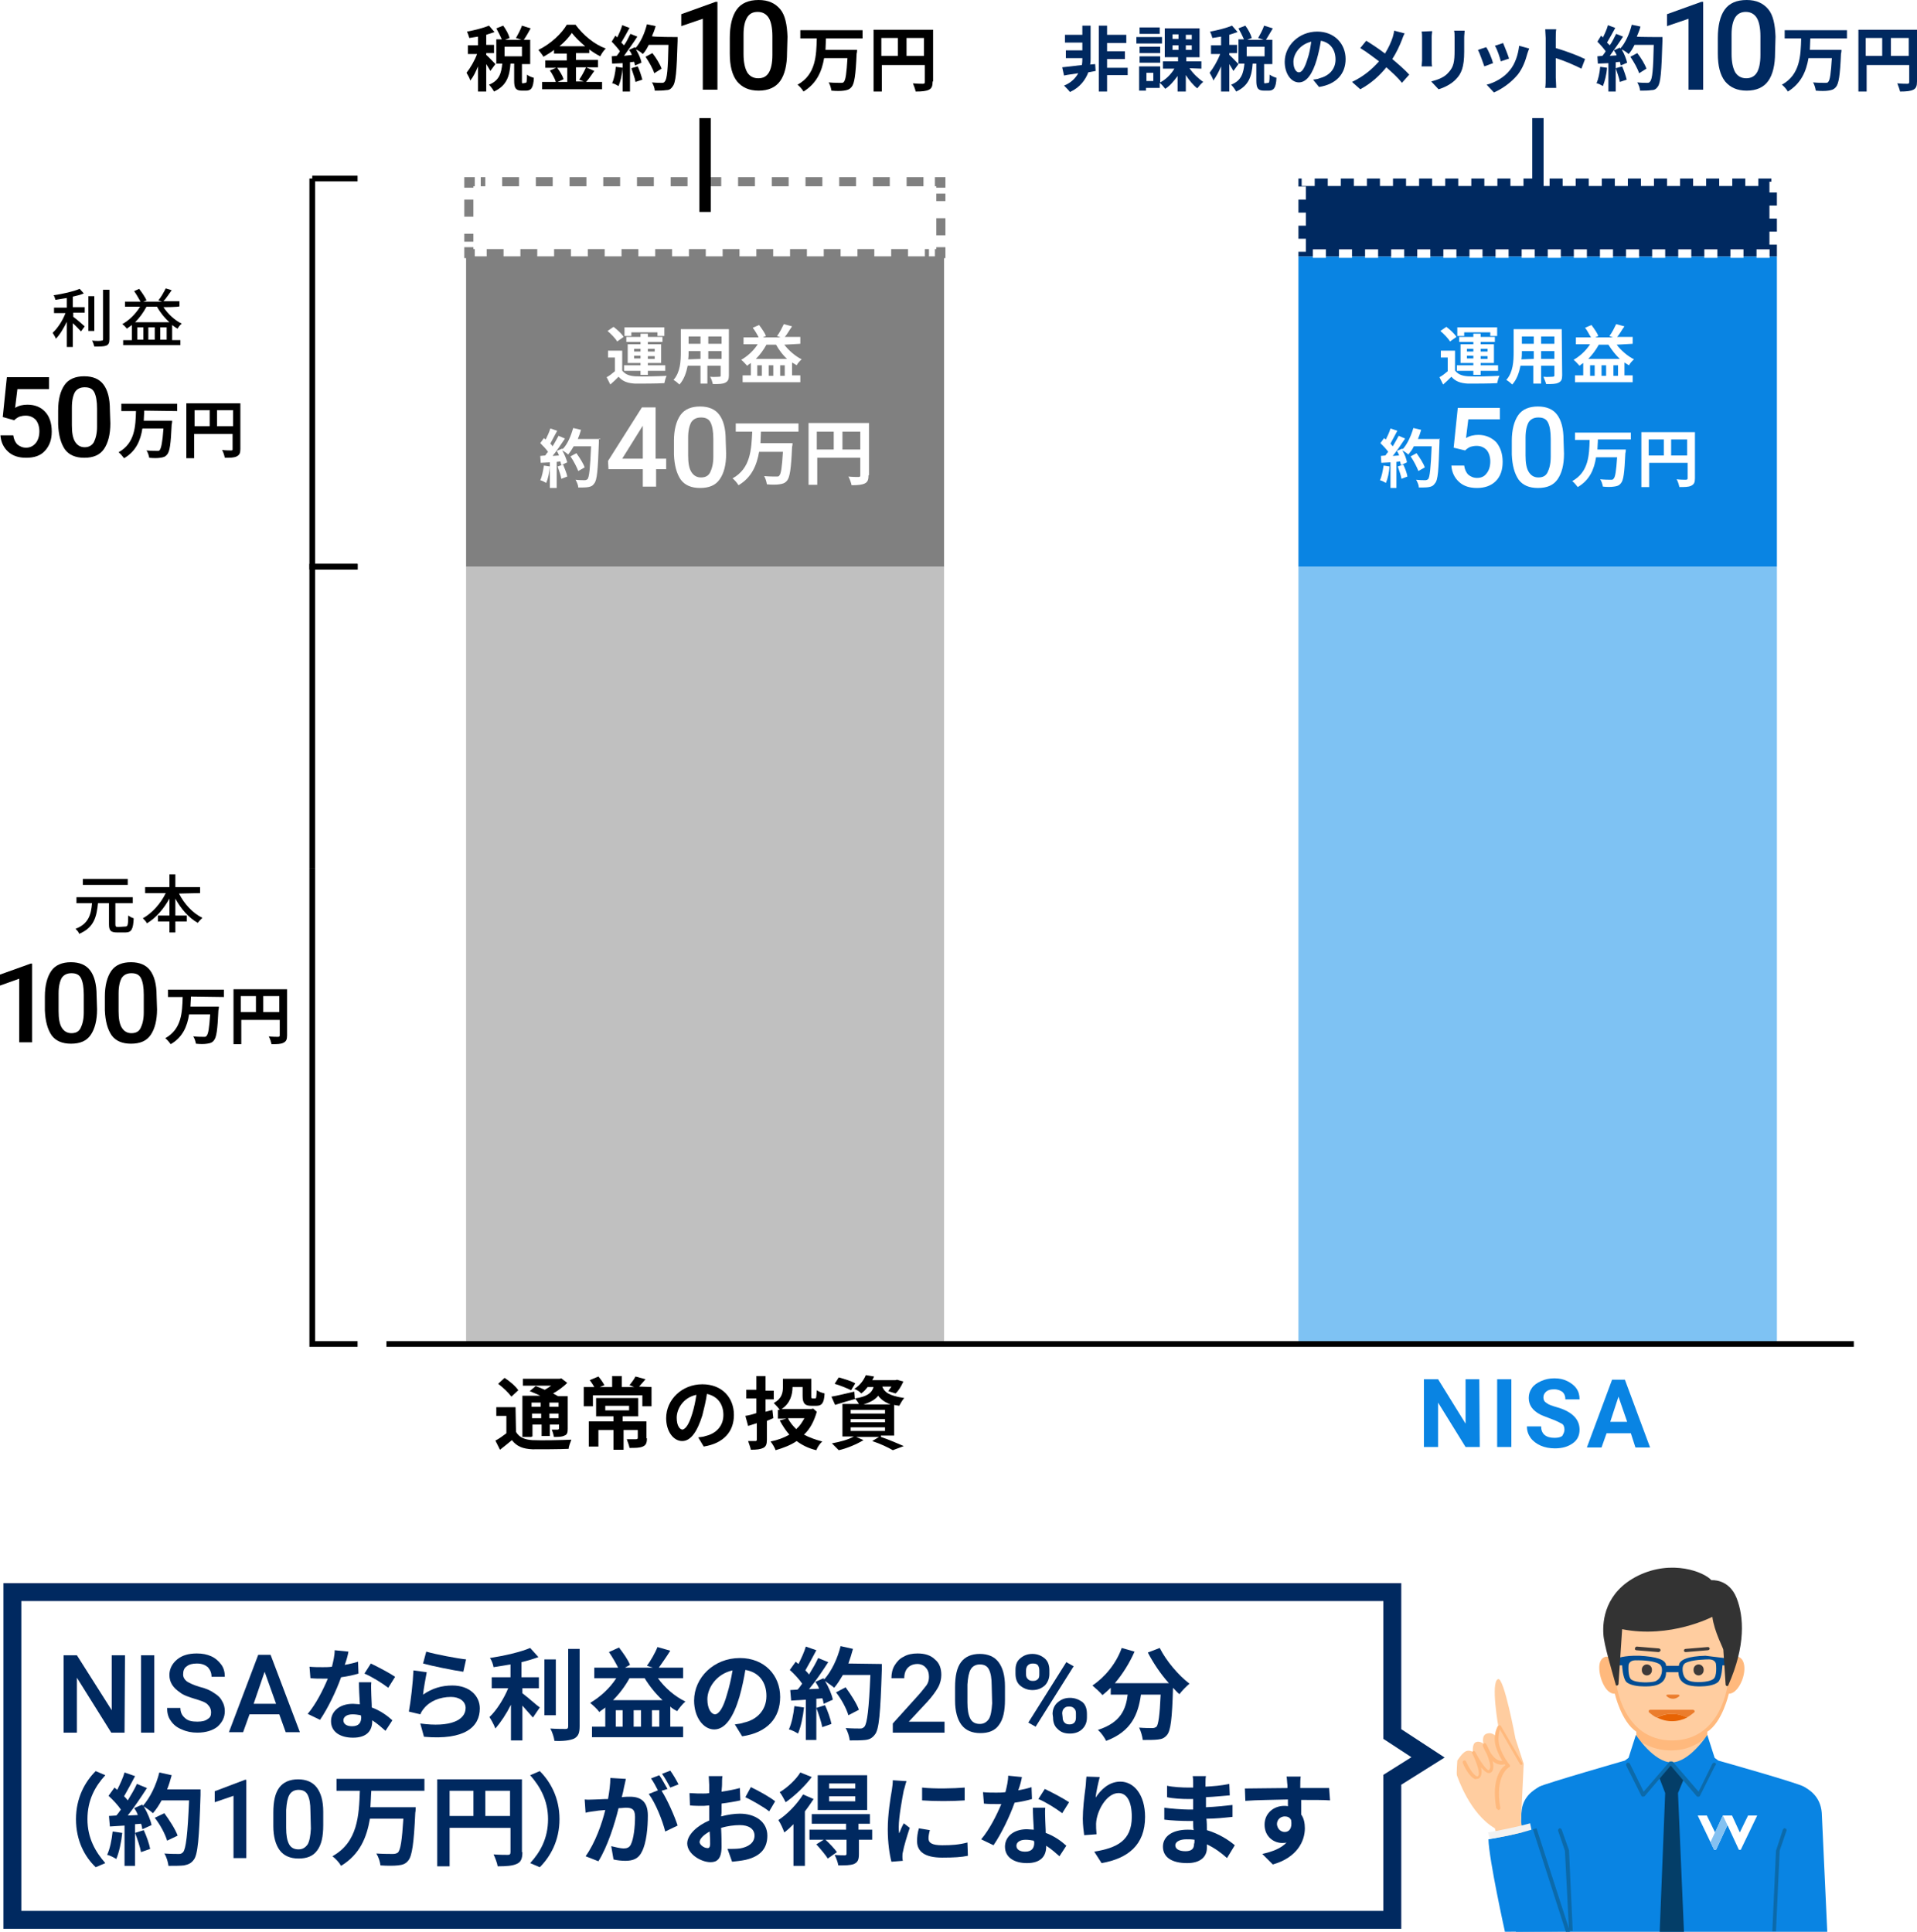 <?xml version="1.0" encoding="utf-8"?>
<!-- Generator: Adobe Illustrator 25.3.1, SVG Export Plug-In . SVG Version: 6.00 Build 0)  -->
<svg version="1.1" id="レイヤー_1" xmlns="http://www.w3.org/2000/svg" xmlns:xlink="http://www.w3.org/1999/xlink" x="0px"
	 y="0px" width="418.7px" height="422px" viewBox="0 0 418.7 422" style="enable-background:new 0 0 418.7 422;"
	 xml:space="preserve">
<style type="text/css">
	.st0{fill:none;stroke:#000000;stroke-width:1.239;stroke-miterlimit:10;}
	.st1{fill:#002960;}
	.st2{fill:#0984E3;}
	.st3{fill:#808080;}
	.st4{fill:#7EC2F3;}
	.st5{fill:#FFFFFF;}
	.st6{fill:none;stroke:#FFFFFF;stroke-width:1.859;stroke-miterlimit:10;stroke-dasharray:2.85;}
	.st7{fill:none;stroke:#002960;stroke-width:2.478;stroke-miterlimit:10;}
	.st8{fill:#C0C0C0;}
	.st9{fill:none;stroke:#808080;stroke-width:1.983;stroke-miterlimit:10;}
	.st10{fill:none;stroke:#808080;stroke-width:1.983;stroke-miterlimit:10;stroke-dasharray:3.732,3.732;}
	.st11{fill:none;stroke:#808080;stroke-width:1.983;stroke-miterlimit:10;stroke-dasharray:3.681,3.681;}
	.st12{fill:none;stroke:#000000;stroke-width:2.478;stroke-miterlimit:10;}
	.st13{fill:#FFFFFF;stroke:#002960;stroke-width:3.913;stroke-miterlimit:10;}
	.st14{fill:#FFB97D;}
	.st15{fill:#FFCDA0;}
	.st16{fill:#3E3A39;}
	.st17{fill:#EB7D2D;}
	.st18{fill:#004D94;}
	.st19{fill:#043E68;}
	.st20{fill:#0C6AAA;}
	.st21{fill:#333333;}
	.st22{fill:#84C1F1;}
	.st23{fill:#E76303;}
	.st24{fill:#F2F2F2;}
</style>
<g id="LP素材">
	<g id="SP_x5F_図版1">
		<g>
			<g>
				<path d="M112.7,312.8c0.7,1.2,1.9,1.7,3.6,1.8c2,0.1,6.2,0,8.5-0.1c-0.2,0.5-0.6,1.5-0.6,2c-2.1,0.1-5.8,0.1-7.9,0.1
					c-2.1-0.1-3.4-0.6-4.5-2c-0.8,0.7-1.6,1.3-2.6,2.1l-1-2c0.8-0.4,1.6-1,2.4-1.6v-3.8h-2.2v-1.9h4.2L112.7,312.8L112.7,312.8z
					 M111.7,305.1c-0.6-0.8-1.8-2-2.9-2.8l1.4-1.3c1.1,0.7,2.4,1.8,3,2.7L111.7,305.1z M116.1,313.9h-2v-9h3.9
					c-0.8-0.4-1.6-0.7-2.3-1l1.3-1.1c0.6,0.2,1.3,0.5,2,0.8c0.5-0.3,1-0.6,1.4-0.9h-6.2v-1.5h8l0.4-0.1l1.3,1
					c-0.8,0.8-2,1.7-3.1,2.3c0.3,0.2,0.8,0.4,1.1,0.6h2.1v7.1c0,0.8-0.1,1.3-0.7,1.5c-0.6,0.3-1.3,0.3-2.3,0.3
					c-0.1-0.5-0.3-1.2-0.5-1.6c0.6,0,1.1,0,1.3,0c0.2,0,0.3-0.1,0.3-0.3v-0.8h-2v2.5h-1.8v-2.5h-2v2.6H116.1z M116.1,306.4v0.9h2
					v-0.9H116.1z M118.2,309.8v-1h-2v1H118.2z M122,306.4h-2v0.9h2V306.4z M122,309.8v-1h-2v1H122z"/>
				<path d="M142.3,303v4.2h-2v-2.4h-10.8v2.4h-2V303h2.3c-0.3-0.5-0.6-1-1-1.5l1.9-0.8c0.5,0.6,1,1.3,1.3,1.9L131,303h2.7v-2.4h2.1
					v2.4h2.7l-1-0.4c0.4-0.5,1-1.3,1.3-1.9l2.2,0.6c-0.5,0.6-1,1.1-1.4,1.6L142.3,303L142.3,303z M141.3,314.2c0,1-0.2,1.5-0.9,1.8
					s-1.6,0.3-2.9,0.3c-0.1-0.6-0.4-1.3-0.6-1.9c0.8,0,1.7,0,2,0s0.4-0.1,0.4-0.3v-1.7h-3.1v4.3H134v-4.3h-3.3v3.6h-2.1v-5.5h5.4
					v-1.1h-3.8v-4h9.2v4h-3.4v1.1h5.2V314.2z M132.2,308.1h5.2v-1h-5.2V308.1z"/>
				<path d="M152.5,314c0.6-0.1,1.1-0.1,1.6-0.3c2.2-0.5,3.9-2.1,3.9-4.6c0-2.4-1.3-4.1-3.6-4.6c-0.2,1.5-0.6,3.1-1,4.7
					c-1.1,3.5-2.5,5.6-4.4,5.6s-3.5-2.1-3.5-5c0-4,3.4-7.4,7.9-7.4c4.3,0,6.9,2.9,6.9,6.7c0,3.6-2.2,6.2-6.6,6.9L152.5,314z
					 M151.2,308.8c0.4-1.3,0.7-2.7,0.9-4.1c-2.9,0.6-4.3,3.1-4.3,5c0,1.8,0.7,2.6,1.3,2.6C149.8,312.1,150.5,311.1,151.2,308.8z"/>
				<path d="M167.5,310.4v4.1c0,1-0.2,1.5-0.8,1.8c-0.6,0.3-1.4,0.4-2.7,0.4c-0.1-0.5-0.4-1.3-0.6-1.9c0.6,0,1.4,0,1.6,0
					c0.2,0,0.3-0.1,0.3-0.3v-3.6c-0.6,0.2-1.3,0.4-1.9,0.6l-0.6-2.2c0.7-0.1,1.5-0.3,2.4-0.6v-3.2h-2.2v-1.9h2.2v-3h2v3.2h1.8v1.9
					h-1.8v2.7l1.5-0.4l0.2,1.8L167.5,310.4z M178.4,308.4c-0.6,2.1-1.5,3.8-2.8,5c1.1,0.6,2.5,1.1,4,1.5c-0.5,0.4-1.1,1.3-1.3,1.9
					c-1.7-0.4-3.1-1.1-4.3-2c-1.3,0.9-2.9,1.5-4.6,2c-0.2-0.6-0.7-1.4-1.1-1.9c1.5-0.3,2.9-0.8,4.1-1.5c-0.8-0.9-1.5-2-2.1-3.1
					l1.5-0.4h-1.9V308h0.4c-0.2-0.4-1-1.2-1.3-1.5c1.8-1,2-2.3,2-3.5v-1.8h6.2v3.8c0,0.5,0.1,0.5,0.3,0.5h0.5c0.3,0,0.3-0.2,0.4-1.8
					c0.4,0.3,1.2,0.6,1.7,0.7c-0.1,2.1-0.6,2.7-1.8,2.7h-1.1c-1.4,0-1.9-0.5-1.9-2.2v-1.9h-2.2c0,1.6-0.5,3.6-2.4,4.8h6.5l0.4-0.1
					L178.4,308.4z M172.1,309.8c0.4,0.9,1.1,1.7,1.8,2.4c0.8-0.7,1.3-1.5,1.8-2.4H172.1z"/>
				<path d="M192.4,313.9c1.8,0.6,3.8,1.5,5,2l-2.4,0.9c-1-0.6-2.7-1.4-4.5-2l1.5-0.9h-5l1.6,0.7c-1.5,0.9-3.6,1.8-5.4,2.2
					c-0.4-0.4-1.1-1.1-1.5-1.5c1.7-0.3,3.6-0.8,4.8-1.5H184v-7.1h3.6c-0.2-0.4-0.6-0.9-0.8-1.2v0.1c-1.5,0.4-3.1,0.9-4.4,1.3
					l-0.8-1.8c1.3-0.2,3.2-0.7,5-1.1l0.1,1.5c2.7-0.4,3.7-1.2,4.1-2.5h-1.3c-0.4,0.5-0.8,1-1.4,1.4c-0.3-0.4-1-0.8-1.5-1
					c1.3-0.8,2.1-2,2.5-3l1.8,0.3c-0.1,0.3-0.3,0.6-0.4,0.8h5.1l0.3-0.1l1.4,0.4c-0.4,0.9-1,2-1.7,2.6l-1.6-0.5
					c0.2-0.3,0.4-0.6,0.7-1h-2c0.4,1.1,1.3,2,4.8,2.5c-0.4,0.4-0.8,1.2-1.1,1.7c-0.4-0.1-0.8-0.1-1.1-0.2v6.7h-2.9V313.9z
					 M185.9,303.7c-0.8-0.4-2.5-1.1-3.6-1.4l0.9-1.4c1.1,0.3,2.8,0.8,3.6,1.3L185.9,303.7z M185.8,308.8h7.5v-0.8h-7.5V308.8z
					 M185.8,310.7h7.5V310h-7.5V310.7z M185.8,312.6h7.5v-0.8h-7.5V312.6z M194.5,306.8c-1.3-0.5-2.1-1.1-2.7-1.9
					c-0.6,0.8-1.6,1.4-3.2,1.9H194.5z"/>
			</g>
		</g>
		<g>
			<path d="M107.1,15.5c-0.2-0.4-0.6-1-0.9-1.5v6h-1.8v-5.5c-0.5,1.2-1,2.3-1.7,3.1c-0.1-0.6-0.6-1.3-0.8-1.7c0.8-1,1.8-2.7,2.3-4.1
				h-2V9.9h2.2V8c-0.6,0.1-1.3,0.2-1.9,0.3c-0.1-0.4-0.3-1-0.5-1.4c1.7-0.3,3.6-0.8,4.8-1.3l1.2,1.4c-0.6,0.2-1.2,0.4-1.8,0.6v2.2
				h1.7v1.8h-1.7V12c0.4,0.3,1.7,1.7,2,2L107.1,15.5z M114.8,18.1c0.2,0,0.3-0.2,0.3-1.8c0.3,0.3,1.1,0.6,1.5,0.7
				c-0.1,2.2-0.6,2.8-1.7,2.8H114c-1.4,0-1.7-0.6-1.7-2.2v-3.7h-0.8c-0.2,2.7-0.8,4.8-3.6,6.1c-0.2-0.4-0.7-1.1-1.1-1.5
				c2.3-0.9,2.7-2.6,2.9-4.6h-1.3V8.6h1.2c-0.3-0.7-0.8-1.7-1.2-2.4l1.5-0.6c0.6,0.8,1.2,1.9,1.4,2.7l-1,0.4h3.6l-1.2-0.4
				c0.4-0.7,1-1.8,1.3-2.7l1.9,0.6c-0.5,0.9-1,1.8-1.5,2.5h1.4V14h-1.8v3.7c0,0.5,0,0.5,0.2,0.5L114.8,18.1L114.8,18.1z M114,10.2
				h-3.8v2.1h3.8V10.2z"/>
			<path d="M129.8,15.5c-0.6,0.8-1.2,1.8-1.8,2.4h3.5v1.6h-13.1v-1.6h3c-0.2-0.7-0.8-1.8-1.3-2.5l1.4-0.6h-2.4v-1.6h4.7v-1.5h-2.8
				v-0.8c-0.7,0.6-1.5,1-2.3,1.5c-0.2-0.4-0.8-1.1-1.1-1.5c2.7-1.3,5.1-3.6,6.2-5.5h1.9c1.7,2.3,4.1,4.3,6.6,5.2
				c-0.5,0.5-0.9,1.1-1.2,1.7c-0.8-0.4-1.6-0.9-2.4-1.5v0.8h-2.9v1.5h4.8v1.6h-4.8v3.1h1.7l-1-0.4c0.5-0.7,1.1-1.8,1.5-2.7
				L129.8,15.5z M121.7,14.8c0.6,0.8,1.2,1.8,1.4,2.5l-1.3,0.6h2.1v-3.1C124,14.8,121.7,14.8,121.7,14.8z M127.8,10.1
				c-1.1-0.9-2.2-2-2.9-2.9c-0.6,0.9-1.6,2-2.7,2.9H127.8z"/>
			<path d="M136,14.8c-0.1,1.5-0.5,3-0.9,4c-0.4-0.2-1-0.6-1.4-0.6c0.4-0.9,0.7-2.3,0.8-3.6L136,14.8z M148,8.1c0,0,0,0.6,0,0.8
				c-0.2,6.8-0.4,9.2-1.1,10c-0.4,0.6-0.8,0.8-1.5,0.8c-0.6,0.1-1.5,0.1-2.4,0.1c0-0.6-0.3-1.3-0.6-1.8c1,0.1,1.9,0.1,2.2,0.1
				c0.3,0,0.5-0.1,0.6-0.3c0.5-0.5,0.7-2.7,0.8-8h-4.3c-0.4,0.8-0.8,1.5-1.3,2c-0.3-0.3-1-0.8-1.5-1c0.6,1,1.1,2.1,1.2,2.9l-1.4,0.6
				c-0.1-0.3-0.1-0.6-0.2-0.8l-0.9,0.1v6.4h-1.6v-6.2l-2.3,0.1l-0.1-1.6l1.1-0.1c0.2-0.3,0.5-0.6,0.7-1c-0.4-0.6-1.2-1.5-1.8-2.1
				l0.8-1.3c0.1,0.1,0.3,0.2,0.4,0.4c0.4-0.8,0.9-1.9,1.1-2.7l1.6,0.6c-0.6,1.1-1.2,2.2-1.8,3.2c0.2,0.2,0.4,0.4,0.6,0.6
				c0.6-0.8,1-1.8,1.4-2.5l1.5,0.6c-0.8,1.3-2,2.9-2.9,4.2L138,12c-0.1-0.4-0.4-0.8-0.6-1.1l1.3-0.6l0.1,0.2c1.1-1.2,2-3.2,2.5-5.2
				l1.9,0.4c-0.2,0.8-0.5,1.5-0.8,2.2C142.5,8.1,148,8.1,148,8.1z M139.3,14.5c0.4,0.9,0.8,2.1,1,2.9l-1.5,0.5c-0.1-0.8-0.6-2-0.9-3
				L139.3,14.5z M142.9,16c-0.3-1-1.1-2.4-1.9-3.6l1.5-0.8c0.8,1,1.7,2.5,2,3.4L142.9,16z"/>
			<path d="M156.7,19.6h-3.2V4.1l-4.7,1.6V3.1l7.5-2.7h0.4V19.6z"/>
			<path d="M171.9,11.5c0,2.7-0.5,4.8-1.5,6.2s-2.6,2.1-4.7,2.1c-2.1,0-3.6-0.7-4.7-2c-1.1-1.4-1.6-3.4-1.6-6.1V8.3
				c0-2.7,0.5-4.8,1.5-6.2s2.6-2.1,4.8-2.1c2.1,0,3.6,0.7,4.7,2s1.5,3.4,1.6,6L171.9,11.5L171.9,11.5z M168.7,7.9
				c0-1.8-0.3-3.2-0.8-4c-0.5-0.8-1.3-1.3-2.4-1.3c-1.1,0-1.8,0.4-2.3,1.2c-0.5,0.8-0.8,2-0.8,3.7v4.3c0,1.8,0.3,3.1,0.8,4
				c0.5,0.8,1.3,1.3,2.4,1.3c1.1,0,1.8-0.4,2.3-1.2c0.5-0.8,0.8-2.1,0.8-3.9V7.9z"/>
			<path d="M180.4,8.4c0,0.8-0.1,1.7-0.1,2.5h6.9c0,0,0,0.6-0.1,0.8c-0.2,4.8-0.5,6.6-1.1,7.3c-0.5,0.6-1,0.7-1.7,0.8
				c-0.6,0.1-1.7,0.1-2.7,0c-0.1-0.6-0.3-1.3-0.6-1.8c1.1,0.1,2.1,0.1,2.6,0.1c0.3,0,0.6,0,0.7-0.2c0.4-0.4,0.6-1.9,0.8-5.2H180
				c-0.5,2.9-1.6,5.5-4.5,7.3c-0.3-0.5-0.8-1.1-1.3-1.5c4-2.2,4.1-6.4,4.2-10.1h-3.6V6.6h13.6v1.8H180.4z"/>
			<path d="M203.7,17.8c0,1-0.2,1.5-0.8,1.8c-0.6,0.3-1.5,0.4-2.9,0.4c-0.1-0.5-0.4-1.3-0.6-1.8c0.9,0.1,1.9,0.1,2.2,0.1
				s0.4-0.1,0.4-0.4v-3.7h-9.4V20h-1.8V6.5h13V17.8z M192.5,12.2h3.6V8.3h-3.6V12.2z M201.8,12.2V8.3H198v3.9H201.8z"/>
		</g>
		<line class="st0" x1="78.1" y1="39" x2="68.2" y2="39"/>
		<polyline class="st0" points="78.1,123.8 68.2,123.8 68.2,39 		"/>
		<polyline class="st0" points="78.1,123.8 68.2,123.8 68.2,189.6 		"/>
		<polyline class="st0" points="78.1,293.6 68.2,293.6 68.2,189.6 		"/>
		<g>
			<path class="st1" d="M239.3,15.5l-1.6,0.3c-0.6,1.6-1.8,3.3-4,4.3c-0.3-0.4-0.9-1-1.3-1.4c1.5-0.6,2.5-1.6,3.1-2.7
				c-1.2,0.2-2.2,0.3-3.1,0.5l-0.4-1.8c1.1-0.1,2.7-0.3,4.3-0.5c0.1-0.6,0.1-1.1,0.1-1.5l0,0h-3.6v-1.7h3.6V9.3h-3.8V7.6h3.8v-2h1.8
				v7.2c0,0.4,0,0.8-0.1,1.3l1.1-0.1L239.3,15.5z M246.3,16.4h-4.5v3.6h-1.8V5.6h1.8v2h4.2v1.8h-4.2v1.8h3.9v1.7h-3.9v1.9h4.5
				L246.3,16.4L246.3,16.4z"/>
			<path class="st1" d="M253.8,9.5h-5.6V8.1h5.6V9.5z M259.8,14.9c0.8,1.2,2,2.3,3,3c-0.4,0.3-1,1-1.3,1.4c-0.9-0.7-1.8-1.8-2.5-2.9
				V20h-1.8v-3.4c-0.8,1.1-1.7,2.2-2.7,2.8c-0.3-0.4-0.8-1-1.2-1.3v1.1h-3v0.6h-1.5v-5.3h4.6V18c1.2-0.6,2.4-1.8,3.1-3h-2.5v-1.6
				h3.3v-0.9h-2.9V6.2h7.6v6.3h-2.9v0.9h3.3V15L259.8,14.9L259.8,14.9z M253.4,11.6h-4.5v-1.4h4.5V11.6z M248.9,12.3h4.5v1.4h-4.5
				V12.3z M253.3,7.4h-4.4V6h4.4V7.4z M251.9,15.9h-1.5v1.8h1.5V15.9z M256.1,8.5h1.3v-1h-1.3V8.5z M256.1,10.9h1.3v-1h-1.3V10.9z
				 M260.3,7.6H259v1h1.3V7.6z M260.3,9.9H259v1h1.3V9.9z"/>
			<path class="st1" d="M269.4,15.5c-0.2-0.4-0.6-1-0.9-1.5v6h-1.8v-5.5c-0.5,1.2-1.1,2.3-1.7,3.1c-0.1-0.6-0.6-1.3-0.8-1.7
				c0.8-1,1.8-2.7,2.3-4.1h-2V9.9h2.2V8c-0.6,0.1-1.3,0.2-1.9,0.3c-0.1-0.4-0.3-1-0.5-1.4c1.7-0.3,3.6-0.8,4.8-1.3l1.2,1.4
				c-0.6,0.2-1.2,0.4-1.8,0.6v2.2h1.7v1.8h-1.7V12c0.4,0.3,1.7,1.7,2,2L269.4,15.5z M277,18.1c0.2,0,0.3-0.2,0.3-1.8
				c0.4,0.3,1.1,0.6,1.5,0.7c-0.1,2.2-0.6,2.8-1.7,2.8h-1c-1.4,0-1.7-0.6-1.7-2.2v-3.7h-0.8c-0.2,2.7-0.8,4.8-3.6,6.1
				c-0.2-0.4-0.7-1.1-1.1-1.5c2.3-0.9,2.7-2.6,2.9-4.6h-1.3V8.6h1.2c-0.3-0.7-0.8-1.7-1.2-2.4l1.5-0.6c0.6,0.8,1.2,1.9,1.4,2.7
				l-1,0.4h3.6l-1.2-0.4c0.4-0.7,1-1.8,1.3-2.7l1.9,0.6c-0.5,0.9-1.1,1.8-1.5,2.5h1.4V14h-1.8v3.7c0,0.5,0,0.5,0.2,0.5L277,18.1
				L277,18.1z M276.2,10.2h-3.9v2.1h3.9V10.2z"/>
			<path class="st1" d="M286.8,17.4c0.6-0.1,1-0.1,1.4-0.3c2-0.5,3.5-1.9,3.5-4.1c0-2.1-1.1-3.7-3.2-4.1c-0.2,1.3-0.5,2.7-0.9,4.1
				c-0.9,3.1-2.2,5-3.9,5s-3.1-1.9-3.1-4.5c0-3.5,3.1-6.6,7.1-6.6c3.8,0,6.2,2.7,6.2,6c0,3.2-2,5.5-5.8,6.1L286.8,17.4z M285.6,12.8
				c0.4-1.1,0.6-2.4,0.8-3.7c-2.5,0.6-3.9,2.7-3.9,4.4c0,1.5,0.6,2.3,1.2,2.3C284.4,15.8,285,14.8,285.6,12.8z"/>
			<path class="st1" d="M306.8,7.3c-0.2,0.3-0.5,1.1-0.6,1.4c-0.5,1.3-1.2,2.8-2.1,4.2c1.3,1.1,2.7,2.3,3.7,3.4l-1.6,1.8
				c-1-1.3-2.2-2.3-3.4-3.4c-1.3,1.6-3.1,3.4-5.7,4.8l-1.8-1.6c2.5-1.2,4.3-2.7,5.9-4.5c-1.1-0.8-2.6-2-4.1-2.9l1.3-1.6
				c1.3,0.8,2.8,1.8,4.1,2.8c0.8-1.3,1.3-2.4,1.7-3.6c0.1-0.4,0.3-1.1,0.3-1.4L306.8,7.3z"/>
			<path class="st1" d="M312.8,6.8c0,0.4-0.1,0.7-0.1,1.2v5.2c0,0.4,0,1,0.1,1.3h-2.3c0-0.3,0.1-0.9,0.1-1.3V8.1
				c0-0.3,0-0.8-0.1-1.2L312.8,6.8L312.8,6.8z M319.9,6.7c0,0.4-0.1,0.9-0.1,1.5v3.1c0,3.3-0.6,4.8-1.8,6c-1,1.1-2.7,1.9-3.8,2.2
				l-1.6-1.7c1.5-0.4,2.9-0.9,3.8-2c1.1-1.2,1.3-2.3,1.3-4.8V8.2c0-0.6,0-1.1-0.1-1.5C317.6,6.7,319.9,6.7,319.9,6.7z"/>
			<path class="st1" d="M326.1,13.8l-1.9,0.7c-0.3-0.8-1-2.9-1.4-3.6l1.8-0.6C325.1,11,325.9,12.9,326.1,13.8z M334,10.6
				c-0.2,0.5-0.3,0.8-0.4,1.1c-0.4,1.5-1,3.2-2.1,4.6c-1.5,1.8-3.4,3.1-5.2,3.9l-1.6-1.7c1.7-0.4,3.9-1.6,5.1-3.2
				c1.1-1.3,1.8-3.4,2-5.3L334,10.6z M329.6,12.8l-1.8,0.6c-0.2-0.8-0.8-2.7-1.3-3.4l1.8-0.6C328.6,10.1,329.4,12.1,329.6,12.8z"/>
			<path class="st1" d="M345.4,15c-1.6-0.8-3.9-1.8-5.6-2.3v4.3c0,0.4,0.1,1.5,0.1,2.2h-2.4c0.1-0.6,0.1-1.5,0.1-2.2V8.3
				c0-0.6-0.1-1.3-0.1-1.9h2.4c-0.1,0.6-0.1,1.2-0.1,1.9v2.2c2.1,0.6,5,1.7,6.4,2.4L345.4,15z"/>
			<path class="st1" d="M351,14.8c-0.1,1.5-0.5,3-0.9,4c-0.4-0.2-1-0.6-1.4-0.6c0.4-0.9,0.7-2.3,0.8-3.6L351,14.8z M363.1,8.1
				c0,0,0,0.6,0,0.8c-0.2,6.8-0.4,9.2-1,10c-0.4,0.6-0.8,0.8-1.5,0.8c-0.6,0.1-1.5,0.1-2.4,0.1c0-0.6-0.3-1.3-0.6-1.8
				c1,0.1,1.9,0.1,2.2,0.1c0.3,0,0.5-0.1,0.6-0.3c0.5-0.5,0.7-2.7,0.8-8H357c-0.4,0.8-0.8,1.5-1.3,2c-0.3-0.3-1-0.8-1.5-1
				c0.6,1,1,2.1,1.2,2.9l-1.4,0.6c-0.1-0.3-0.1-0.6-0.2-0.8l-0.9,0.1v6.4h-1.6v-6.2l-2.3,0.1l-0.1-1.6l1.1-0.1
				c0.2-0.3,0.5-0.6,0.7-1c-0.4-0.6-1.2-1.5-1.8-2.1l0.8-1.3c0.1,0.1,0.3,0.2,0.4,0.4c0.4-0.8,0.9-1.9,1.1-2.7l1.6,0.6
				c-0.6,1.1-1.2,2.2-1.8,3.2c0.2,0.2,0.4,0.4,0.6,0.6c0.6-0.8,1-1.8,1.4-2.5l1.5,0.6c-0.8,1.3-2,2.9-2.9,4.2l1.5-0.1
				c-0.1-0.4-0.4-0.8-0.6-1.1l1.3-0.6l0.1,0.2c1.1-1.2,2-3.2,2.5-5.2l1.9,0.4c-0.2,0.8-0.5,1.5-0.8,2.2
				C357.6,8.1,363.1,8.1,363.1,8.1z M354.3,14.5c0.4,0.9,0.8,2.1,1,2.9l-1.5,0.5c-0.1-0.8-0.6-2-0.9-3L354.3,14.5z M358,16
				c-0.3-1-1.1-2.4-1.9-3.6l1.5-0.8c0.8,1,1.7,2.5,2,3.4L358,16z"/>
			<path class="st1" d="M372,19.6h-3.2V4.1l-4.7,1.6V3.1l7.5-2.7h0.4V19.6z"/>
			<path class="st1" d="M387.7,11.5c0,2.7-0.5,4.8-1.5,6.2c-1,1.4-2.6,2.1-4.7,2.1s-3.6-0.7-4.7-2c-1.1-1.4-1.6-3.4-1.6-6.1V8.3
				c0-2.7,0.5-4.8,1.5-6.2c1-1.4,2.6-2.1,4.8-2.1c2.1,0,3.6,0.7,4.7,2c1.1,1.3,1.5,3.4,1.6,6L387.7,11.5L387.7,11.5z M384.5,7.9
				c0-1.8-0.3-3.2-0.8-4c-0.5-0.8-1.3-1.3-2.4-1.3c-1,0-1.8,0.4-2.3,1.2c-0.5,0.8-0.8,2-0.8,3.7v4.3c0,1.8,0.3,3.1,0.8,4
				c0.5,0.8,1.3,1.3,2.4,1.3c1,0,1.8-0.4,2.3-1.2c0.5-0.8,0.8-2.1,0.8-3.9V7.9z"/>
			<path class="st1" d="M395.4,8.4c0,0.8-0.1,1.7-0.1,2.5h6.9c0,0,0,0.6-0.1,0.8c-0.2,4.8-0.5,6.6-1.1,7.3c-0.5,0.6-1,0.7-1.7,0.8
				c-0.6,0.1-1.7,0.1-2.7,0c-0.1-0.6-0.3-1.3-0.6-1.8c1.1,0.1,2.1,0.1,2.6,0.1c0.3,0,0.6,0,0.7-0.2c0.4-0.4,0.6-1.9,0.8-5.2H395
				c-0.5,2.9-1.6,5.5-4.5,7.3c-0.3-0.5-0.8-1.1-1.3-1.5c4-2.2,4.1-6.4,4.2-10.1h-3.6V6.6h13.6v1.8H395.4z"/>
			<path class="st1" d="M418.7,17.8c0,1-0.2,1.5-0.8,1.8c-0.6,0.3-1.5,0.4-2.9,0.4c-0.1-0.5-0.4-1.3-0.6-1.8
				c0.9,0.1,1.9,0.1,2.2,0.1c0.3,0,0.4-0.1,0.4-0.4v-3.7h-9.3V20h-1.8V6.5h13L418.7,17.8L418.7,17.8z M407.5,12.2h3.6V8.3h-3.6V12.2
				z M416.9,12.2V8.3H413v3.9H416.9z"/>
		</g>
		<g>
			<g>
				<path class="st2" d="M323.2,316.1h-3.1l-6-9.7v9.7h-3.1v-14.8h3.1l6,9.7v-9.7h3L323.2,316.1L323.2,316.1z"/>
				<path class="st2" d="M330.1,316.1H327v-14.8h3.1V316.1z"/>
				<path class="st2" d="M341.7,312.3c0-0.6-0.2-1.1-0.6-1.3s-1.1-0.6-2.2-1c-1-0.4-1.9-0.7-2.5-1c-1.7-0.9-2.5-2.1-2.5-3.6
					c0-0.8,0.2-1.5,0.7-2.2c0.4-0.6,1.1-1.1,2-1.5s1.8-0.6,2.9-0.6c1.1,0,2,0.2,2.8,0.6c0.8,0.4,1.5,0.9,2,1.6s0.7,1.5,0.7,2.4h-3.1
					c0-0.7-0.2-1.2-0.6-1.6c-0.4-0.3-1-0.6-1.8-0.6c-0.8,0-1.3,0.1-1.8,0.5c-0.4,0.4-0.6,0.7-0.6,1.3c0,0.5,0.2,0.9,0.7,1.2
					c0.5,0.4,1.2,0.6,2.2,0.9c1.8,0.5,3,1.2,3.8,2c0.8,0.8,1.2,1.8,1.2,2.9c0,1.3-0.5,2.3-1.5,3c-1,0.7-2.2,1.1-3.9,1.1
					c-1.1,0-2.2-0.2-3.1-0.6c-0.9-0.4-1.7-1-2.2-1.7c-0.5-0.7-0.8-1.5-0.8-2.5h3.1c0,1.6,1,2.5,2.9,2.5c0.7,0,1.3-0.1,1.7-0.4
					C341.5,313.2,341.7,312.8,341.7,312.3z"/>
				<path class="st2" d="M356.2,313.1h-5.3l-1.1,3.1h-3.2l5.5-14.8h2.8l5.5,14.8h-3.2L356.2,313.1z M351.7,310.6h3.7l-1.9-5.5
					L351.7,310.6z"/>
			</g>
		</g>
		<polygon class="st2" points="283.6,56 283.6,59.4 283.6,61 283.6,62.8 283.6,64.5 283.6,66.2 283.6,67.8 283.6,69.5 283.6,71.3 
			283.6,72.9 283.6,76.3 283.6,78 283.6,79.7 283.6,81.4 283.6,83.1 283.6,84.8 283.6,86.5 283.6,88.2 283.6,89.9 283.6,93.3 
			283.6,95 283.6,96.7 283.6,98.4 283.6,100.1 283.6,101.8 283.6,103.5 283.6,105.2 283.6,106.9 283.6,110.3 283.6,112 283.6,113.7 
			283.6,115.4 283.6,117 283.6,118.8 283.6,120.5 283.6,122.2 283.6,123.8 388.1,123.8 388.1,122.2 388.1,120.5 388.1,118.8 
			388.1,117 388.1,115.4 388.1,113.7 388.1,112 388.1,110.3 388.1,106.9 388.1,105.2 388.1,103.5 388.1,101.8 388.1,100.1 
			388.1,98.4 388.1,96.7 388.1,95 388.1,93.3 388.1,89.9 388.1,88.2 388.1,86.5 388.1,84.8 388.1,83.1 388.1,81.4 388.1,79.7 
			388.1,78 388.1,76.3 388.1,72.9 388.1,71.3 388.1,69.5 388.1,67.8 388.1,66.2 388.1,64.5 388.1,62.8 388.1,61 388.1,59.4 
			388.1,56 		"/>
		<polygon class="st1" points="283.6,39 283.6,42.4 283.6,44.1 283.6,45.8 283.6,47.5 283.6,49.2 283.6,50.9 283.6,52.6 283.6,54.2 
			283.6,56 388.1,56 388.1,54.2 388.1,52.6 388.1,50.9 388.1,49.2 388.1,47.5 388.1,45.8 388.1,44.1 388.1,42.4 388.1,39 		"/>
		<polygon class="st3" points="101.8,56 101.8,59.4 101.8,61 101.8,62.8 101.8,64.5 101.8,66.2 101.8,67.8 101.8,69.5 101.8,71.3 
			101.8,72.9 101.8,76.3 101.8,78 101.8,79.7 101.8,81.4 101.8,83.1 101.8,84.8 101.8,86.5 101.8,88.2 101.8,89.9 101.8,93.3 
			101.8,95 101.8,96.7 101.8,98.4 101.8,100.1 101.8,101.8 101.8,103.5 101.8,105.2 101.8,106.9 101.8,110.3 101.8,112 101.8,113.7 
			101.8,115.4 101.8,117 101.8,118.8 101.8,120.5 101.8,122.2 101.8,123.8 206.2,123.8 206.2,122.2 206.2,120.5 206.2,118.8 
			206.2,117 206.2,115.4 206.2,113.7 206.2,112 206.2,110.3 206.2,106.9 206.2,105.2 206.2,103.5 206.2,101.8 206.2,100.1 
			206.2,98.4 206.2,96.7 206.2,95 206.2,93.3 206.2,89.9 206.2,88.2 206.2,86.5 206.2,84.8 206.2,83.1 206.2,81.4 206.2,79.7 
			206.2,78 206.2,76.3 206.2,72.9 206.2,71.3 206.2,69.5 206.2,67.8 206.2,66.2 206.2,64.5 206.2,62.8 206.2,61 206.2,59.4 
			206.2,56 		"/>
		<polygon class="st4" points="283.6,123.8 283.6,127.3 283.6,128.9 283.6,130.6 283.6,132.4 283.6,134.1 283.6,135.7 283.6,137.4 
			283.6,139.2 283.6,140.8 283.6,144.2 283.6,145.9 283.6,147.6 283.6,149.3 283.6,151 283.6,152.7 283.6,154.4 283.6,156.1 
			283.6,157.8 283.6,161.2 283.6,162.9 283.6,164.6 283.6,166.3 283.6,168 283.6,169.7 283.6,171.4 283.6,173.1 283.6,174.8 
			283.6,178.2 283.6,179.9 283.6,181.6 283.6,183.3 283.6,184.9 283.6,186.7 283.6,188.4 283.6,190.1 283.6,191.7 283.6,195.2 
			283.6,196.8 283.6,198.5 283.6,200.3 283.6,201.9 283.6,203.6 283.6,205.3 283.6,207.1 283.6,208.7 283.6,212.1 283.6,213.9 
			283.6,215.5 283.6,217.2 283.6,218.9 283.6,220.6 283.6,222.3 283.6,224 283.6,225.7 283.6,229.1 283.6,230.8 283.6,232.5 
			283.6,234.2 283.6,235.9 283.6,237.6 283.6,239.3 283.6,240.9 283.6,242.7 283.6,246.1 283.6,247.7 283.6,249.5 283.6,251.2 
			283.6,252.8 283.6,254.5 283.6,256.3 283.6,258 283.6,259.6 283.6,263.1 283.6,264.7 283.6,266.4 283.6,268.1 283.6,269.9 
			283.6,271.5 283.6,273.2 283.6,274.9 283.6,276.6 283.6,280 283.6,281.7 283.6,283.4 283.6,285.1 283.6,286.8 283.6,288.5 
			283.6,290.2 283.6,291.9 283.6,293.6 388.1,293.6 388.1,291.9 388.1,290.2 388.1,288.5 388.1,286.8 388.1,285.1 388.1,283.4 
			388.1,281.7 388.1,280 388.1,276.6 388.1,274.9 388.1,273.2 388.1,271.5 388.1,269.9 388.1,268.1 388.1,266.4 388.1,264.7 
			388.1,263.1 388.1,259.6 388.1,258 388.1,256.3 388.1,254.5 388.1,252.8 388.1,251.2 388.1,249.5 388.1,247.7 388.1,246.1 
			388.1,242.7 388.1,240.9 388.1,239.3 388.1,237.6 388.1,235.9 388.1,234.2 388.1,232.5 388.1,230.8 388.1,229.1 388.1,225.7 
			388.1,224 388.1,222.3 388.1,220.6 388.1,218.9 388.1,217.2 388.1,215.5 388.1,213.9 388.1,212.1 388.1,208.7 388.1,207.1 
			388.1,205.3 388.1,203.6 388.1,201.9 388.1,200.3 388.1,198.5 388.1,196.8 388.1,195.2 388.1,191.7 388.1,190.1 388.1,188.4 
			388.1,186.7 388.1,184.9 388.1,183.3 388.1,181.6 388.1,179.9 388.1,178.2 388.1,174.8 388.1,173.1 388.1,171.4 388.1,169.7 
			388.1,168 388.1,166.3 388.1,164.6 388.1,162.9 388.1,161.2 388.1,157.8 388.1,156.1 388.1,154.4 388.1,152.7 388.1,151 
			388.1,149.3 388.1,147.6 388.1,145.9 388.1,144.2 388.1,140.8 388.1,139.2 388.1,137.4 388.1,135.7 388.1,134.1 388.1,132.4 
			388.1,130.6 388.1,128.9 388.1,127.3 388.1,123.8 		"/>
		<g>
			<path class="st5" d="M317.7,80.8c0.6,0.9,1.5,1.3,2.9,1.4c1.7,0.1,5,0,6.9-0.1c-0.2,0.4-0.4,1.1-0.5,1.6
				c-1.8,0.1-4.7,0.1-6.4,0.1c-1.7-0.1-2.7-0.5-3.6-1.5c-0.6,0.6-1.1,1.1-1.8,1.7l-0.8-1.6c0.6-0.3,1.2-0.8,1.8-1.3v-3h-1.5v-1.5
				h3.1v4.3H317.7z M316.7,74.6c-0.4-0.7-1.3-1.6-2.1-2.3l1.3-0.9c0.8,0.6,1.8,1.5,2.2,2.2L316.7,74.6z M321.8,81h-3.6v-1.2h3.6
				v-0.5H319v-4.1h2.8v-0.5h-3.1v-1.1h3.1v-0.7h1.6v0.7h3.1v1.1h-3.1v0.5h2.9v4.1h-2.9v0.5h3.8V81h-3.8v0.9h-1.6V81z M319.8,73.4
				h-1.5v-1.9h8.7v1.9h-1.5v-0.8h-5.7V73.4z M320.4,76.8h1.4v-0.6h-1.4V76.8z M321.8,78.3v-0.6h-1.4v0.6H321.8z M323.4,76.2v0.6h1.5
				v-0.6H323.4z M324.9,77.8h-1.5v0.6h1.5V77.8z"/>
			<path class="st5" d="M341.2,82c0,0.9-0.2,1.3-0.8,1.6c-0.6,0.3-1.4,0.3-2.7,0.3c-0.1-0.4-0.4-1.1-0.6-1.6c0.8,0.1,1.7,0,2,0
				s0.4-0.1,0.4-0.3v-2.1h-2.9v3.9h-1.7v-3.9h-2.8c-0.3,1.5-0.8,3-1.8,4.1c-0.3-0.3-0.9-0.8-1.3-1c1.5-1.7,1.6-4.1,1.6-6.1v-5h10.5
				L341.2,82L341.2,82z M335,78.4v-1.7h-2.6V77c0,0.4,0,0.9-0.1,1.5L335,78.4L335,78.4z M332.4,73.5v1.6h2.6v-1.6H332.4z
				 M339.5,73.5h-2.9v1.6h2.9V73.5z M339.5,78.4v-1.7h-2.9v1.7H339.5z"/>
			<path class="st5" d="M353.1,75.3c1,1.3,2.4,2.5,3.8,3.2c-0.4,0.3-0.9,0.9-1.1,1.3c-0.4-0.2-0.6-0.4-1-0.6V82h1.8v1.5h-12.6V82
				h1.8v-2.7c-0.3,0.2-0.6,0.4-0.8,0.6c-0.3-0.3-0.9-1-1.3-1.3c1.4-0.8,2.7-2,3.6-3.4h-3.1v-1.5h3.3c-0.4-0.6-0.8-1.5-1.3-2.1
				l1.4-0.6c0.6,0.8,1.3,1.8,1.5,2.4l-0.7,0.3h3.9l-0.8-0.3c0.6-0.7,1.1-1.8,1.5-2.6l1.8,0.5c-0.6,0.8-1.1,1.8-1.6,2.3h3.4v1.5
				L353.1,75.3L353.1,75.3z M353.8,78.4c-0.9-0.8-1.8-2-2.5-3.1h-2.1c-0.6,1.1-1.4,2.2-2.3,3.1H353.8z M348.3,79.8h-1v2.3h1V79.8z
				 M350.8,79.8h-1v2.3h1V79.8z M353.4,82.1v-2.3h-1v2.3H353.4z"/>
			<path class="st5" d="M303.5,101.9c-0.1,1.3-0.4,2.7-0.8,3.6c-0.3-0.2-0.9-0.5-1.3-0.6c0.4-0.8,0.6-2,0.8-3.2L303.5,101.9z
				 M314.4,95.8c0,0,0,0.6,0,0.8c-0.2,6.1-0.3,8.3-1,9c-0.4,0.6-0.8,0.7-1.3,0.8c-0.5,0.1-1.3,0.1-2.2,0.1c0-0.5-0.3-1.2-0.6-1.7
				c0.8,0.1,1.7,0.1,2,0.1c0.3,0,0.4-0.1,0.6-0.2c0.4-0.4,0.6-2.5,0.8-7.2h-3.9c-0.3,0.7-0.8,1.3-1.2,1.8c-0.3-0.3-0.9-0.7-1.3-0.9
				c0.5,0.8,0.9,1.9,1,2.6l-1.3,0.6c-0.1-0.2-0.1-0.5-0.2-0.8l-0.8,0.1v5.7h-1.3v-5.6l-2,0.1l-0.1-1.5l1-0.1
				c0.2-0.3,0.4-0.6,0.6-0.8c-0.4-0.6-1.1-1.3-1.7-1.9l0.8-1.1c0.1,0.1,0.2,0.2,0.4,0.3c0.4-0.8,0.8-1.7,1-2.4l1.5,0.5
				c-0.5,1-1.1,2-1.5,2.8c0.2,0.2,0.3,0.4,0.5,0.6c0.5-0.8,0.9-1.6,1.3-2.3l1.4,0.6c-0.8,1.2-1.8,2.7-2.7,3.8l1.4-0.1
				c-0.1-0.3-0.3-0.7-0.5-1l1.2-0.5l0.1,0.1c1-1.1,1.8-2.9,2.3-4.6l1.7,0.4c-0.2,0.7-0.4,1.3-0.7,2h4.8V95.8z M306.5,101.5
				c0.4,0.8,0.8,1.9,0.9,2.6l-1.3,0.5c-0.1-0.7-0.5-1.8-0.8-2.7L306.5,101.5z M309.8,102.9c-0.3-0.8-1-2.2-1.7-3.2l1.3-0.7
				c0.7,1,1.5,2.2,1.8,3.1L309.8,102.9z"/>
			<path class="st5" d="M317.5,97.8l0.9-8.7h9.2v2.5h-6.9l-0.5,4.1c0.8-0.5,1.7-0.7,2.7-0.7c1.6,0,2.9,0.6,3.9,1.6
				c0.9,1.1,1.4,2.5,1.4,4.3c0,1.8-0.5,3.2-1.5,4.2c-1,1-2.4,1.5-4.1,1.5c-1.6,0-2.9-0.4-3.9-1.3c-1-0.9-1.6-2.1-1.7-3.6h2.8
				c0.1,0.8,0.4,1.5,0.9,2c0.5,0.4,1.1,0.7,1.9,0.7c0.9,0,1.6-0.3,2.1-1c0.5-0.6,0.8-1.5,0.8-2.6c0-1-0.3-1.9-0.8-2.5
				c-0.6-0.6-1.3-0.9-2.2-0.9c-0.5,0-1,0.1-1.3,0.2s-0.8,0.4-1.2,0.8L317.5,97.8z"/>
			<path class="st5" d="M341.6,99.1c0,2.5-0.5,4.3-1.4,5.6c-0.9,1.3-2.3,1.9-4.3,1.9c-1.9,0-3.3-0.6-4.2-1.8
				c-0.9-1.3-1.4-3.1-1.5-5.5v-3c0-2.4,0.5-4.3,1.4-5.6c0.9-1.3,2.4-1.9,4.3-1.9s3.3,0.6,4.2,1.8c0.9,1.2,1.4,3,1.4,5.5L341.6,99.1
				L341.6,99.1z M338.7,95.9c0-1.6-0.2-2.8-0.6-3.6s-1.1-1.1-2.1-1.1c-0.9,0-1.6,0.3-2.1,1c-0.4,0.7-0.7,1.8-0.7,3.4v3.9
				c0,1.6,0.2,2.8,0.7,3.6c0.5,0.8,1.2,1.2,2.1,1.2s1.6-0.3,2-1.1s0.7-1.9,0.7-3.4V95.9z"/>
			<path class="st5" d="M349,96c0,0.8-0.1,1.5-0.1,2.2h6.2c0,0,0,0.6-0.1,0.8c-0.2,4.3-0.4,6-1,6.6c-0.4,0.5-0.8,0.6-1.5,0.7
				c-0.6,0.1-1.5,0.1-2.4,0c-0.1-0.5-0.3-1.2-0.6-1.6c1,0.1,1.9,0.1,2.3,0.1c0.3,0,0.5,0,0.6-0.2c0.4-0.3,0.6-1.7,0.8-4.7h-4.6
				c-0.4,2.6-1.4,5-4,6.5c-0.3-0.4-0.8-1-1.2-1.3c3.6-2,3.7-5.7,3.8-9H344v-1.6h12.2V96L349,96L349,96z"/>
			<path class="st5" d="M370.2,104.5c0,0.9-0.2,1.3-0.8,1.6c-0.6,0.3-1.4,0.3-2.6,0.3c-0.1-0.5-0.3-1.2-0.6-1.7
				c0.8,0.1,1.7,0.1,2,0.1c0.3,0,0.4-0.1,0.4-0.3v-3.4h-8.4v5.3h-1.7v-12h11.7L370.2,104.5L370.2,104.5z M360.1,99.5h3.3V96h-3.3
				V99.5z M368.5,99.5V96H365v3.5H368.5z"/>
		</g>
		<rect x="284.3" y="39.7" class="st6" width="103.1" height="15.7"/>
		<line class="st7" x1="335.9" y1="46.3" x2="335.9" y2="25.8"/>
		<polygon class="st8" points="101.8,123.8 101.8,127.3 101.8,128.9 101.8,130.6 101.8,132.4 101.8,134.1 101.8,135.7 101.8,137.4 
			101.8,139.2 101.8,140.8 101.8,144.2 101.8,145.9 101.8,147.6 101.8,149.3 101.8,151 101.8,152.7 101.8,154.4 101.8,156.1 
			101.8,157.8 101.8,161.2 101.8,162.9 101.8,164.6 101.8,166.3 101.8,168 101.8,169.7 101.8,171.4 101.8,173.1 101.8,174.8 
			101.8,178.2 101.8,179.9 101.8,181.6 101.8,183.3 101.8,184.9 101.8,186.7 101.8,188.4 101.8,190.1 101.8,191.7 101.8,195.2 
			101.8,196.8 101.8,198.5 101.8,200.3 101.8,201.9 101.8,203.6 101.8,205.3 101.8,207.1 101.8,208.7 101.8,212.1 101.8,213.9 
			101.8,215.5 101.8,217.2 101.8,218.9 101.8,220.6 101.8,222.3 101.8,224 101.8,225.7 101.8,229.1 101.8,230.8 101.8,232.5 
			101.8,234.2 101.8,235.9 101.8,237.6 101.8,239.3 101.8,240.9 101.8,242.7 101.8,246.1 101.8,247.7 101.8,249.5 101.8,251.2 
			101.8,252.8 101.8,254.5 101.8,256.3 101.8,258 101.8,259.6 101.8,263.1 101.8,264.7 101.8,266.4 101.8,268.1 101.8,269.9 
			101.8,271.5 101.8,273.2 101.8,274.9 101.8,276.6 101.8,280 101.8,281.7 101.8,283.4 101.8,285.1 101.8,286.8 101.8,288.5 
			101.8,290.2 101.8,291.9 101.8,293.6 206.2,293.6 206.2,291.9 206.2,290.2 206.2,288.5 206.2,286.8 206.2,285.1 206.2,283.4 
			206.2,281.7 206.2,280 206.2,276.6 206.2,274.9 206.2,273.2 206.2,271.5 206.2,269.9 206.2,268.1 206.2,266.4 206.2,264.7 
			206.2,263.1 206.2,259.6 206.2,258 206.2,256.3 206.2,254.5 206.2,252.8 206.2,251.2 206.2,249.5 206.2,247.7 206.2,246.1 
			206.2,242.7 206.2,240.9 206.2,239.3 206.2,237.6 206.2,235.9 206.2,234.2 206.2,232.5 206.2,230.8 206.2,229.1 206.2,225.7 
			206.2,224 206.2,222.3 206.2,220.6 206.2,218.9 206.2,217.2 206.2,215.5 206.2,213.9 206.2,212.1 206.2,208.7 206.2,207.1 
			206.2,205.3 206.2,203.6 206.2,201.9 206.2,200.3 206.2,198.5 206.2,196.8 206.2,195.2 206.2,191.7 206.2,190.1 206.2,188.4 
			206.2,186.7 206.2,184.9 206.2,183.3 206.2,181.6 206.2,179.9 206.2,178.2 206.2,174.8 206.2,173.1 206.2,171.4 206.2,169.7 
			206.2,168 206.2,166.3 206.2,164.6 206.2,162.9 206.2,161.2 206.2,157.8 206.2,156.1 206.2,154.4 206.2,152.7 206.2,151 
			206.2,149.3 206.2,147.6 206.2,145.9 206.2,144.2 206.2,140.8 206.2,139.2 206.2,137.4 206.2,135.7 206.2,134.1 206.2,132.4 
			206.2,130.6 206.2,128.9 206.2,127.3 206.2,123.8 		"/>
		<g>
			<path class="st5" d="M135.8,80.8c0.6,0.9,1.5,1.3,2.9,1.4c1.7,0.1,5,0,6.9-0.1c-0.2,0.4-0.4,1.1-0.5,1.6
				c-1.8,0.1-4.7,0.1-6.4,0.1c-1.7-0.1-2.7-0.5-3.6-1.5c-0.6,0.6-1.1,1.1-1.8,1.7l-0.8-1.6c0.6-0.3,1.2-0.8,1.8-1.3v-3h-1.5v-1.5
				h3.1v4.3H135.8z M134.8,74.6c-0.4-0.7-1.3-1.6-2.1-2.3l1.3-0.9c0.8,0.6,1.8,1.5,2.2,2.2L134.8,74.6z M139.9,81h-3.6v-1.2h3.6
				v-0.5h-2.8v-4.1h2.8v-0.5h-3.1v-1.1h3.1v-0.7h1.6v0.7h3.2v1.1h-3.2v0.5h2.9v4.1h-2.9v0.5h3.8V81h-3.8v0.9h-1.6V81z M137.9,73.4
				h-1.5v-1.9h8.7v1.9h-1.5v-0.8h-5.7V73.4z M138.5,76.8h1.4v-0.6h-1.4V76.8z M139.9,78.3v-0.6h-1.4v0.6H139.9z M141.5,76.2v0.6h1.5
				v-0.6H141.5z M143,77.8h-1.5v0.6h1.5V77.8z"/>
			<path class="st5" d="M159.2,82c0,0.9-0.2,1.3-0.8,1.6c-0.6,0.3-1.4,0.3-2.7,0.3c-0.1-0.4-0.3-1.1-0.6-1.6c0.8,0.1,1.7,0,2,0
				c0.3,0,0.3-0.1,0.3-0.3v-2.1h-2.9v3.9H153v-3.9h-2.8c-0.3,1.5-0.8,3-1.8,4.1c-0.3-0.3-0.9-0.8-1.3-1c1.5-1.7,1.6-4.1,1.6-6.1v-5
				h10.5L159.2,82L159.2,82z M153,78.4v-1.7h-2.6V77c0,0.4,0,0.9-0.1,1.5L153,78.4L153,78.4z M150.4,73.5v1.6h2.6v-1.6H150.4z
				 M157.6,73.5h-2.9v1.6h2.9V73.5z M157.6,78.4v-1.7h-2.9v1.7H157.6z"/>
			<path class="st5" d="M171.3,75.3c1,1.3,2.4,2.5,3.8,3.2c-0.4,0.3-0.9,0.9-1.1,1.3c-0.3-0.2-0.6-0.4-1-0.6V82h1.8v1.5h-12.6V82
				h1.8v-2.7c-0.3,0.2-0.6,0.4-0.8,0.6c-0.3-0.3-0.9-1-1.3-1.3c1.4-0.8,2.7-2,3.6-3.4h-3.1v-1.5h3.3c-0.3-0.6-0.8-1.5-1.3-2.1
				l1.4-0.6c0.6,0.8,1.3,1.8,1.5,2.4l-0.7,0.3h3.9l-0.8-0.3c0.6-0.7,1.1-1.8,1.5-2.6l1.8,0.5c-0.6,0.8-1.1,1.8-1.6,2.3h3.4v1.5
				L171.3,75.3L171.3,75.3z M171.9,78.4c-0.9-0.8-1.8-2-2.4-3.1h-2.1c-0.6,1.1-1.4,2.2-2.3,3.1H171.9z M166.4,79.8h-1v2.3h1V79.8z
				 M168.9,79.8h-1v2.3h1V79.8z M171.4,82.1v-2.3h-1v2.3H171.4z"/>
			<path class="st5" d="M120.1,101.9c-0.1,1.3-0.4,2.7-0.8,3.6c-0.3-0.2-0.9-0.5-1.3-0.6c0.4-0.8,0.6-2,0.8-3.2L120.1,101.9z
				 M130.8,95.8c0,0,0,0.6,0,0.8c-0.2,6.1-0.4,8.3-1,9c-0.4,0.6-0.8,0.7-1.3,0.8c-0.5,0.1-1.3,0.1-2.2,0.1c0-0.5-0.3-1.2-0.6-1.7
				c0.8,0.1,1.7,0.1,2,0.1c0.3,0,0.4-0.1,0.6-0.2c0.4-0.4,0.6-2.5,0.8-7.2h-3.8c-0.4,0.7-0.8,1.3-1.2,1.8c-0.3-0.3-0.9-0.7-1.3-0.9
				c0.5,0.8,0.9,1.9,1.1,2.6l-1.3,0.6c-0.1-0.2-0.1-0.5-0.2-0.8l-0.8,0.1v5.7h-1.5v-5.6l-2,0.1l-0.1-1.5l1.1-0.1
				c0.2-0.3,0.4-0.6,0.6-0.8c-0.4-0.6-1.1-1.3-1.7-1.9l0.8-1.1c0.1,0.1,0.2,0.2,0.4,0.3c0.4-0.8,0.8-1.7,1-2.4l1.5,0.5
				c-0.5,1-1.1,2-1.5,2.8c0.2,0.2,0.4,0.4,0.5,0.6c0.5-0.8,0.9-1.6,1.3-2.3l1.4,0.6c-0.8,1.2-1.8,2.7-2.7,3.8l1.4-0.1
				c-0.1-0.3-0.3-0.7-0.5-1l1.2-0.5l0.1,0.1c1.1-1.1,1.8-2.9,2.3-4.6l1.7,0.4c-0.2,0.7-0.4,1.3-0.7,2h4.9V95.8z M123,101.5
				c0.3,0.8,0.8,1.9,0.9,2.6l-1.3,0.5c-0.1-0.7-0.5-1.8-0.8-2.7L123,101.5z M126.3,102.9c-0.3-0.8-1-2.2-1.7-3.2l1.3-0.7
				c0.7,1,1.5,2.2,1.8,3.1L126.3,102.9z"/>
			<path class="st5" d="M143.3,100.2h2.2v2.3h-2.2v3.8h-2.9v-3.8h-7.5l-0.1-1.8l7.4-11.7h3V100.2z M135.9,100.2h4.5V93l-0.2,0.3
				L135.9,100.2z"/>
			<path class="st5" d="M158.6,99.1c0,2.5-0.5,4.3-1.4,5.6s-2.3,1.9-4.3,1.9c-1.9,0-3.3-0.6-4.2-1.8c-0.9-1.3-1.4-3.1-1.5-5.5v-3
				c0-2.4,0.5-4.3,1.4-5.6s2.4-1.9,4.3-1.9s3.3,0.6,4.2,1.8c0.9,1.2,1.4,3,1.4,5.5L158.6,99.1L158.6,99.1z M155.8,95.9
				c0-1.6-0.2-2.8-0.6-3.6c-0.4-0.8-1.1-1.1-2.1-1.1c-0.9,0-1.6,0.3-2.1,1c-0.4,0.7-0.7,1.8-0.7,3.4v3.9c0,1.6,0.2,2.8,0.7,3.6
				c0.5,0.8,1.2,1.2,2.1,1.2s1.6-0.3,2-1.1s0.7-1.9,0.7-3.4V95.9z"/>
			<path class="st5" d="M166.2,94.3c0,0.8-0.1,1.7-0.1,2.5h7c0,0,0,0.6-0.1,0.8c-0.2,4.8-0.5,6.7-1.1,7.4c-0.5,0.6-1,0.7-1.7,0.8
				c-0.6,0.1-1.7,0.1-2.7,0c-0.1-0.6-0.3-1.3-0.6-1.8c1.1,0.1,2.2,0.1,2.6,0.1c0.4,0,0.6,0,0.7-0.2c0.4-0.4,0.6-1.9,0.8-5.2h-5.2
				c-0.5,2.9-1.6,5.6-4.5,7.3c-0.3-0.5-0.8-1.1-1.3-1.5c4-2.2,4.1-6.4,4.3-10.2h-3.6v-1.8h13.7v1.8H166.2z"/>
			<path class="st5" d="M189.7,103.8c0,1-0.2,1.5-0.8,1.8c-0.6,0.3-1.5,0.4-2.9,0.4c-0.1-0.5-0.4-1.4-0.7-1.9
				c0.9,0.1,1.9,0.1,2.2,0.1c0.3,0,0.4-0.1,0.4-0.3V100h-9.4v5.9h-1.9V92.4h13.2V103.8z M178.4,98.2h3.7v-3.9h-3.7V98.2z
				 M187.9,98.2v-3.9H184v3.9H187.9z"/>
		</g>
		<g>
			<g>
				<polyline class="st9" points="103.7,39.7 102.4,39.7 102.4,41 				"/>
				<line class="st10" x1="102.4" y1="43.6" x2="102.4" y2="52.8"/>
				<polyline class="st9" points="102.4,54 102.4,55.4 103.7,55.4 				"/>
				<line class="st11" x1="106.3" y1="55.4" x2="202.9" y2="55.4"/>
				<polyline class="st9" points="204.2,55.4 205.5,55.4 205.5,54 				"/>
				<line class="st10" x1="205.5" y1="51.4" x2="205.5" y2="42.3"/>
				<polyline class="st9" points="205.5,41 205.5,39.7 204.2,39.7 				"/>
				<line class="st11" x1="201.7" y1="39.7" x2="105" y2="39.7"/>
			</g>
		</g>
		<line class="st12" x1="154" y1="46.3" x2="154" y2="25.8"/>
		<line class="st0" x1="84.4" y1="293.6" x2="404.9" y2="293.6"/>
		<g>
			<path d="M16,67.1h2.5v1.2H16v0.9c0.7,0.5,2.2,1.8,2.5,2.1l-0.8,1.1c-0.4-0.4-1.1-1.2-1.8-1.8v5.2h-1.3v-5.5
				c-0.7,1.4-1.5,2.8-2.4,3.7c-0.1-0.4-0.5-0.9-0.7-1.3c1.1-1,2.2-2.7,2.8-4.3h-2.5v-1.2h2.8v-2.1c-0.8,0.1-1.7,0.3-2.5,0.4
				c-0.1-0.3-0.2-0.8-0.4-1c2-0.3,4.3-0.8,5.7-1.4l0.9,1c-0.7,0.3-1.5,0.5-2.4,0.7V67.1z M20.6,72.3h-1.3v-7.6h1.3V72.3z M23.9,63.3
				v10.8c0,0.8-0.2,1.2-0.7,1.4c-0.5,0.2-1.3,0.2-2.6,0.2c-0.1-0.4-0.3-1-0.5-1.3c0.9,0.1,1.8,0.1,2.1,0c0.3,0,0.3-0.1,0.3-0.4V63.3
				H23.9z"/>
			<path d="M35.7,67.1c1,1.5,2.5,2.9,4,3.6c-0.3,0.2-0.7,0.7-0.9,1.1c-0.4-0.2-0.8-0.5-1.2-0.8v3.3h1.8v1.1H26.9v-1.1h1.9V71
				c-0.4,0.3-0.8,0.6-1.1,0.8c-0.2-0.3-0.7-0.8-1-1c1.5-0.8,2.9-2.2,3.9-3.8h-3.3v-1.1h3.4c-0.4-0.7-0.9-1.6-1.4-2.3l1.1-0.5
				c0.6,0.8,1.3,1.8,1.6,2.5l-0.7,0.3h4.1l-0.8-0.3c0.6-0.7,1.2-1.8,1.6-2.6l1.3,0.4c-0.6,0.8-1.2,1.8-1.8,2.4h3.5v1.1
				C39.2,67.1,35.7,67.1,35.7,67.1z M37,70.4c-1-0.9-2-2.1-2.7-3.4H32c-0.7,1.3-1.5,2.4-2.5,3.4H37z M31.3,71.5H30v2.7h1.3V71.5z
				 M33.8,71.5h-1.4v2.7h1.4V71.5z M36.4,74.2v-2.7H35v2.7H36.4z"/>
			<path d="M0.6,91.1l0.9-8.7h9.2V85H3.8l-0.5,4.1c0.8-0.5,1.7-0.7,2.7-0.7C7.7,88.4,9,89,9.9,90c0.9,1,1.4,2.4,1.4,4.3
				c0,1.8-0.5,3.1-1.5,4.2c-1,1.1-2.4,1.5-4.1,1.5c-1.6,0-2.9-0.4-3.9-1.3c-1-0.9-1.6-2.1-1.7-3.6h2.8c0.1,0.8,0.4,1.5,0.9,2
				c0.5,0.4,1.1,0.7,1.9,0.7c0.9,0,1.6-0.4,2.1-1c0.5-0.6,0.8-1.5,0.8-2.6c0-1-0.3-1.9-0.8-2.5c-0.6-0.6-1.3-0.9-2.2-0.9
				c-0.5,0-1,0.1-1.3,0.2s-0.8,0.4-1.2,0.8L0.6,91.1z"/>
			<path d="M24.1,92.5c0,2.4-0.5,4.3-1.4,5.6c-0.9,1.3-2.3,1.9-4.3,1.9c-1.9,0-3.3-0.6-4.2-1.8c-0.9-1.3-1.4-3.1-1.5-5.5v-3
				c0-2.5,0.5-4.3,1.4-5.6c0.9-1.3,2.4-1.9,4.3-1.9s3.3,0.6,4.2,1.8c0.9,1.2,1.4,3,1.4,5.5L24.1,92.5L24.1,92.5z M21.2,89.3
				c0-1.6-0.2-2.8-0.6-3.6s-1.1-1.1-2.1-1.1c-0.9,0-1.6,0.3-2.1,1c-0.4,0.7-0.7,1.8-0.7,3.4v3.9c0,1.6,0.2,2.8,0.7,3.6
				c0.5,0.8,1.2,1.2,2.1,1.2c0.9,0,1.6-0.4,2-1.1c0.4-0.8,0.7-1.9,0.7-3.4V89.3z"/>
			<path d="M31.5,89.7c0,0.8-0.1,1.5-0.1,2.2h6.2c0,0,0,0.6-0.1,0.8c-0.2,4.3-0.4,5.9-1,6.6c-0.4,0.5-0.8,0.6-1.5,0.7
				c-0.6,0.1-1.5,0.1-2.4,0c-0.1-0.5-0.3-1.2-0.6-1.6c1,0.1,1.9,0.1,2.3,0.1c0.3,0,0.5,0,0.6-0.2c0.3-0.4,0.6-1.7,0.8-4.7h-4.6
				c-0.4,2.6-1.4,5-4,6.5c-0.3-0.4-0.8-1-1.2-1.3c3.6-2,3.7-5.7,3.8-9h-3.2v-1.6h12.2v1.6L31.5,89.7L31.5,89.7z"/>
			<path d="M52.5,98.1c0,0.9-0.2,1.3-0.8,1.6c-0.6,0.3-1.4,0.3-2.6,0.3c-0.1-0.5-0.3-1.2-0.6-1.7c0.8,0.1,1.7,0.1,2,0.1
				c0.3,0,0.3-0.1,0.3-0.3v-3.3h-8.4v5.3h-1.7v-12h11.8V98.1z M42.5,93.1h3.3v-3.5h-3.3V93.1z M50.9,93.1v-3.5h-3.5v3.5H50.9z"/>
		</g>
		<g>
			<path d="M27.4,202.4c0.5,0,0.6-0.4,0.6-2.4c0.3,0.2,0.8,0.5,1.2,0.6c-0.1,2.4-0.5,3.1-1.8,3.1h-1.8c-1.4,0-1.8-0.4-1.8-1.8v-4.6
				h-2.4c-0.3,2.9-0.8,5.3-4.1,6.7c-0.1-0.4-0.5-0.8-0.8-1.1c2.9-1.1,3.4-3.2,3.6-5.6h-3.4v-1.3H29v1.3h-3.8v4.6
				c0,0.5,0.1,0.6,0.6,0.6L27.4,202.4L27.4,202.4z M27.9,193.3h-9.8v-1.3h9.8V193.3z"/>
			<path d="M39.1,195.2c1.1,2.2,3,4.3,5.1,5.3c-0.3,0.3-0.8,0.8-1,1.1c-2-1.1-3.7-3.1-4.9-5.3v3.7h2.5v1.3h-2.5v2.4H37v-2.4h-2.5
				V200H37v-3.7c-1.2,2.2-2.9,4.2-4.9,5.4c-0.2-0.4-0.6-0.8-0.9-1.1c2-1.1,3.9-3.2,5-5.5h-4.5v-1.3H37V191h1.3v2.8h5.4v1.3
				L39.1,195.2L39.1,195.2z"/>
			<path d="M7.1,227.7H4.2v-13.9L0,215.3v-2.4l6.7-2.4h0.3V227.7z"/>
			<path d="M21.2,220.5c0,2.4-0.5,4.3-1.4,5.6s-2.3,1.9-4.3,1.9c-1.9,0-3.3-0.6-4.2-1.8c-0.9-1.3-1.4-3.1-1.5-5.5v-3
				c0-2.4,0.5-4.3,1.4-5.6c0.9-1.3,2.4-1.9,4.3-1.9s3.3,0.6,4.2,1.8c0.9,1.2,1.4,3,1.4,5.5L21.2,220.5L21.2,220.5z M18.3,217.3
				c0-1.6-0.2-2.8-0.6-3.6s-1.1-1.1-2.1-1.1c-0.9,0-1.6,0.3-2.1,1c-0.4,0.7-0.7,1.8-0.7,3.4v3.9c0,1.6,0.2,2.8,0.7,3.6
				c0.5,0.8,1.2,1.2,2.1,1.2c0.9,0,1.6-0.3,2-1.1s0.7-1.9,0.7-3.4V217.3z"/>
			<path d="M34.3,220.5c0,2.4-0.5,4.3-1.4,5.6c-0.9,1.3-2.3,1.9-4.3,1.9c-1.9,0-3.3-0.6-4.2-1.8c-0.9-1.3-1.4-3.1-1.5-5.5v-3
				c0-2.4,0.5-4.3,1.4-5.6s2.4-1.9,4.3-1.9c1.9,0,3.3,0.6,4.2,1.8c0.9,1.2,1.4,3,1.4,5.5L34.3,220.5L34.3,220.5z M31.4,217.3
				c0-1.6-0.2-2.8-0.6-3.6c-0.4-0.8-1.1-1.1-2.1-1.1c-0.9,0-1.6,0.3-2.1,1c-0.4,0.7-0.7,1.8-0.7,3.4v3.9c0,1.6,0.2,2.8,0.7,3.6
				c0.5,0.8,1.2,1.2,2.1,1.2c0.9,0,1.6-0.3,2-1.1s0.7-1.9,0.7-3.4V217.3z"/>
			<path d="M41.7,217.7c0,0.8-0.1,1.5-0.1,2.2h6.2c0,0,0,0.6-0.1,0.8c-0.2,4.3-0.4,5.9-1,6.6c-0.4,0.5-0.8,0.6-1.5,0.7
				c-0.6,0.1-1.5,0.1-2.4,0c-0.1-0.5-0.3-1.2-0.6-1.6c1,0.1,1.9,0.1,2.3,0.1c0.3,0,0.5,0,0.6-0.2c0.4-0.4,0.6-1.7,0.8-4.7h-4.6
				c-0.4,2.6-1.4,5-4,6.5c-0.3-0.4-0.8-1-1.2-1.3c3.6-2,3.7-5.7,3.8-9h-3.2v-1.6h12.2v1.6L41.7,217.7L41.7,217.7z"/>
			<path d="M62.7,226.2c0,0.9-0.2,1.3-0.8,1.6c-0.6,0.3-1.4,0.3-2.6,0.3c-0.1-0.5-0.3-1.2-0.6-1.7c0.8,0.1,1.7,0.1,2,0.1
				c0.3,0,0.4-0.1,0.4-0.3v-3.4h-8.4v5.3H51v-12h11.7L62.7,226.2L62.7,226.2z M52.6,221.1h3.3v-3.5h-3.3V221.1z M61,221.1v-3.5h-3.5
				v3.5H61z"/>
		</g>
		<polygon class="st13" points="311.9,383.9 304.1,378.8 304.1,347.8 2.7,347.8 2.7,419.4 304.1,419.4 304.1,388.8 		"/>
		<g>
			<g>
				<path class="st1" d="M27.2,378.5h-2.9l-7.5-12v12h-2.9v-16.9h2.9l7.6,12v-12h2.9L27.2,378.5L27.2,378.5z"/>
				<path class="st1" d="M33.7,378.5h-2.9v-16.9h2.9L33.7,378.5L33.7,378.5z"/>
				<path class="st1" d="M46.1,374.1c0-0.8-0.3-1.3-0.8-1.8s-1.5-0.8-2.8-1.2c-1.3-0.4-2.5-0.8-3.2-1.4c-1.5-1-2.3-2.2-2.3-3.8
					c0-1.3,0.6-2.5,1.7-3.4c1.1-0.9,2.5-1.3,4.3-1.3c1.2,0,2.2,0.2,3.1,0.6c0.9,0.4,1.6,1,2.2,1.8c0.6,0.8,0.8,1.7,0.8,2.7h-2.9
					c0-0.9-0.3-1.5-0.8-2.1c-0.6-0.5-1.3-0.8-2.4-0.8c-1,0-1.7,0.2-2.2,0.6c-0.6,0.4-0.8,1-0.8,1.8c0,0.6,0.3,1.1,0.8,1.5
					c0.6,0.4,1.5,0.8,2.8,1.2c1.3,0.3,2.4,0.8,3.1,1.3c0.8,0.5,1.4,1,1.8,1.8c0.4,0.6,0.6,1.4,0.6,2.2c0,1.4-0.6,2.5-1.6,3.4
					c-1,0.8-2.5,1.3-4.4,1.3c-1.2,0-2.3-0.2-3.4-0.7c-1-0.4-1.8-1-2.4-1.9c-0.6-0.8-0.8-1.8-0.8-2.8h2.9c0,1,0.4,1.7,1,2.2
					c0.6,0.6,1.5,0.8,2.7,0.8c1.1,0,1.8-0.2,2.3-0.6C45.9,375.2,46.1,374.8,46.1,374.1z"/>
				<path class="st1" d="M61,374.5h-6.5l-1.4,3.9H50l6.4-16.9h2.7l6.4,16.9h-3.1L61,374.5z M55.4,372.2h4.9l-2.5-7L55.4,372.2z"/>
				<path class="st1" d="M78.3,365.6c-1,0.3-2.3,0.6-3.8,0.8c-1.1,3.1-2.9,6.8-4.6,9.3l-2.7-1.3c1.8-2.1,3.4-5.3,4.4-7.7
					c-0.3,0-0.8,0-1.1,0c-0.9,0-1.8,0-2.7-0.1l-0.2-2.5c0.9,0.1,2.1,0.1,2.9,0.1c0.6,0,1.3,0,2-0.1c0.3-1.2,0.6-2.5,0.6-3.6l3,0.3
					c-0.1,0.7-0.4,1.8-0.8,2.9c1-0.2,2-0.4,2.9-0.7L78.3,365.6z M81.1,367.5c-0.1,0.9,0,1.8,0,2.8c0,0.6,0.1,1.7,0.1,2.7
					c1.9,0.7,3.4,1.8,4.5,2.8l-1.5,2.3c-0.8-0.7-1.8-1.6-2.9-2.3v0.2c0,2-1.1,3.6-4.2,3.6c-2.7,0-4.8-1.2-4.8-3.6
					c0-2.1,1.8-3.8,4.8-3.8c0.5,0,1,0.1,1.5,0.1c-0.1-1.6-0.2-3.5-0.2-4.8L81.1,367.5L81.1,367.5z M78.8,374.7
					c-0.6-0.1-1.1-0.2-1.8-0.2c-1.3,0-2,0.6-2,1.3c0,0.8,0.7,1.3,1.9,1.3c1.5,0,2-0.8,2-2L78.8,374.7L78.8,374.7z M84.8,368.7
					c-1.3-1-3.7-2.5-5.2-3.1l1.4-2.2c1.5,0.7,4.3,2.2,5.3,2.9L84.8,368.7z"/>
				<path class="st1" d="M92.4,370.2c2-1.4,4.1-2,6.4-2c3.8,0,6,2.3,6,5c0,4-3.2,7-12.2,6.2l-0.8-2.9c6.5,0.9,9.9-0.7,9.9-3.4
					c0-1.4-1.3-2.4-3.2-2.4c-2.4,0-4.6,0.9-5.9,2.5c-0.4,0.5-0.6,0.8-0.8,1.3l-2.5-0.6c0.4-2.1,0.9-6.4,1-9l2.9,0.4
					C93,366.4,92.5,369,92.4,370.2z M93.1,360.8c2,0.6,6.8,1.5,8.7,1.7l-0.6,2.7c-2.2-0.3-7-1.3-8.8-1.8L93.1,360.8z"/>
				<path class="st1" d="M114.1,369.9c1.1,0.8,3.2,2.7,3.8,3.1l-1.5,2.2c-0.6-0.7-1.5-1.7-2.3-2.6v7.6h-2.5v-7.8
					c-1,2-2.2,3.8-3.4,5.2c-0.3-0.8-0.9-1.9-1.3-2.5c1.6-1.5,3.2-4.1,4.1-6.3h-3.6v-2.4h4.1v-2.8c-1.3,0.2-2.5,0.4-3.7,0.6
					c-0.1-0.6-0.4-1.5-0.8-2c3.2-0.5,6.7-1.3,8.8-2.2l1.8,2c-1.1,0.4-2.4,0.8-3.7,1.1v3.3h3.8v2.4h-3.6V369.9z M121.4,374.7h-2.5
					v-12.2h2.5V374.7z M126.6,360.2v16.9c0,1.5-0.3,2.2-1.2,2.7c-0.9,0.4-2.4,0.6-4.3,0.5c-0.1-0.8-0.5-2-0.9-2.7
					c1.4,0.1,2.8,0.1,3.3,0.1c0.4,0,0.6-0.1,0.6-0.6v-16.9H126.6z"/>
				<path class="st1" d="M143.7,366.6c1.5,2.1,3.7,4,6,5.1c-0.6,0.5-1.4,1.5-1.8,2.1c-0.6-0.3-1.1-0.6-1.5-1v4.4h2.8v2.3h-19.9v-2.3
					h2.9V373c-0.4,0.4-0.9,0.6-1.3,1c-0.4-0.6-1.4-1.5-2-2c2.2-1.3,4.3-3.2,5.7-5.4h-4.8v-2.3h5.2c-0.5-1-1.3-2.4-2-3.4l2.2-1
					c0.9,1.2,2,2.7,2.4,3.8l-1.1,0.6h6.1l-1.3-0.4c0.8-1.1,1.8-2.8,2.3-4.1l2.8,0.8c-0.8,1.3-1.8,2.7-2.5,3.7h5.3v2.3L143.7,366.6
					L143.7,366.6z M144.7,371.4c-1.5-1.4-2.8-3-3.9-4.8h-3.3c-1,1.8-2.2,3.4-3.6,4.8H144.7z M136,373.6h-1.5v3.6h1.5V373.6z
					 M140,373.6h-1.6v3.6h1.6V373.6z M144,377.2v-3.6h-1.6v3.6H144z"/>
				<path class="st1" d="M160.5,376.7c0.8-0.1,1.5-0.2,2-0.4c2.8-0.6,4.9-2.7,4.9-5.8c0-3-1.6-5.2-4.6-5.7c-0.3,1.8-0.7,3.8-1.3,5.9
					c-1.3,4.4-3.1,7.1-5.5,7.1c-2.4,0-4.4-2.7-4.4-6.3c0-5,4.3-9.3,10-9.3c5.4,0,8.8,3.8,8.8,8.5c0,4.6-2.8,7.8-8.3,8.6L160.5,376.7
					z M158.8,370.1c0.5-1.6,0.9-3.4,1.2-5.2c-3.6,0.8-5.5,3.9-5.5,6.3c0,2.2,0.9,3.3,1.7,3.3C157.1,374.4,158,373,158.8,370.1z"/>
				<path class="st1" d="M175.6,373c-0.2,2-0.7,4.3-1.3,5.7c-0.5-0.3-1.4-0.8-2-0.9c0.6-1.3,1-3.2,1.2-5.1L175.6,373z M192.6,363.5
					c0,0,0,0.9,0,1.2c-0.3,9.6-0.6,13.1-1.5,14.2c-0.6,0.8-1.2,1.1-2.1,1.2c-0.8,0.1-2.2,0.1-3.4,0.1c-0.1-0.8-0.4-1.9-0.9-2.7
					c1.4,0.1,2.7,0.1,3.2,0.1c0.4,0,0.6-0.1,0.9-0.4c0.6-0.7,1-3.9,1.3-11.3h-6c-0.6,1-1.2,2-1.9,2.8c-0.4-0.4-1.4-1-2-1.5
					c0.8,1.4,1.5,3,1.7,4.1l-2,0.9c-0.1-0.4-0.1-0.8-0.3-1.2l-1.3,0.1v9h-2.3v-8.8l-3.2,0.2l-0.2-2.3l1.6-0.1c0.4-0.4,0.7-0.9,1-1.3
					c-0.6-0.9-1.7-2.1-2.7-3l1.3-1.8c0.1,0.1,0.3,0.3,0.6,0.5c0.6-1.2,1.3-2.7,1.6-3.8l2.3,0.8c-0.8,1.5-1.7,3.2-2.4,4.4
					c0.3,0.3,0.6,0.6,0.8,0.9c0.8-1.3,1.5-2.5,2-3.6l2.2,0.9c-1.3,2-2.7,4.1-4.2,5.9l2.2-0.1c-0.2-0.6-0.5-1-0.8-1.5l1.8-0.8
					l0.1,0.3c1.6-1.8,2.9-4.5,3.6-7.3l2.7,0.6c-0.3,1.1-0.6,2.1-1,3.2L192.6,363.5L192.6,363.5z M180.2,372.5c0.6,1.3,1.2,3,1.4,4.1
					l-2,0.7c-0.2-1.1-0.8-2.9-1.3-4.2L180.2,372.5z M185.3,374.7c-0.4-1.4-1.5-3.5-2.7-5l2.1-1.1c1.1,1.5,2.4,3.5,2.9,4.9
					L185.3,374.7z"/>
				<path class="st1" d="M206.4,378.5H195v-2l5.6-6.2c0.8-0.9,1.4-1.7,1.8-2.2c0.4-0.6,0.5-1.2,0.5-1.8c0-0.8-0.2-1.5-0.7-2
					c-0.4-0.5-1.1-0.8-1.8-0.8c-0.9,0-1.6,0.3-2.1,0.8s-0.8,1.3-0.8,2.3h-2.8c0-1,0.2-2,0.7-2.8c0.5-0.8,1.1-1.5,2-1.9
					c0.8-0.5,1.9-0.7,3-0.7c1.6,0,2.9,0.4,3.8,1.3c1,0.8,1.4,2,1.4,3.4c0,0.8-0.2,1.8-0.7,2.7c-0.5,0.9-1.3,2-2.3,3.1l-4.1,4.4h7.8
					V378.5z"/>
				<path class="st1" d="M219.5,371.3c0,2.5-0.4,4.3-1.3,5.5c-0.9,1.3-2.3,1.8-4.1,1.8s-3.2-0.6-4.1-1.8c-0.9-1.2-1.4-3-1.4-5.3
					v-2.9c0-2.5,0.4-4.3,1.3-5.5s2.3-1.8,4.1-1.8s3.2,0.6,4.1,1.8c0.9,1.2,1.4,2.9,1.4,5.3V371.3z M216.6,368.2
					c0-1.6-0.2-2.7-0.6-3.5s-1.1-1.1-2-1.1s-1.6,0.4-2,1.1c-0.4,0.7-0.6,1.8-0.7,3.3v3.9c0,1.6,0.2,2.7,0.6,3.5
					c0.4,0.8,1.1,1.2,2.1,1.2c0.9,0,1.5-0.4,2-1.1c0.4-0.7,0.6-1.8,0.7-3.4L216.6,368.2L216.6,368.2z"/>
				<path class="st1" d="M221.8,364.8c0-1.1,0.3-1.9,1-2.5c0.7-0.6,1.5-1,2.7-1c1.1,0,2,0.4,2.7,1s1,1.5,1,2.6v0.8
					c0,1-0.4,1.9-1,2.5c-0.7,0.6-1.5,1-2.7,1c-1.1,0-2-0.4-2.7-1c-0.7-0.6-1-1.5-1-2.6V364.8z M224.1,365.7c0,0.5,0.1,0.8,0.4,1.1
					c0.3,0.3,0.6,0.4,1.1,0.4s0.8-0.1,1.1-0.4s0.3-0.7,0.3-1.1v-0.8c0-0.5-0.1-0.8-0.3-1.1c-0.2-0.3-0.6-0.4-1.1-0.4
					s-0.8,0.1-1.1,0.4c-0.3,0.3-0.4,0.7-0.4,1.2V365.7z M226.2,377.2l-1.6-0.9l8.3-13.2l1.6,0.9L226.2,377.2z M229.9,374.4
					c0-1,0.4-1.9,1.1-2.5c0.7-0.6,1.5-1,2.7-1c1.1,0,2,0.4,2.7,0.9c0.7,0.6,1,1.5,1,2.6v0.8c0,1.1-0.4,1.9-1,2.5
					c-0.6,0.6-1.5,1-2.7,1s-2-0.3-2.7-1c-0.7-0.6-1-1.5-1-2.5L229.9,374.4L229.9,374.4z M232.1,375.2c0,0.4,0.1,0.8,0.4,1.1
					c0.3,0.3,0.6,0.4,1.1,0.4c0.9,0,1.4-0.5,1.4-1.5v-0.9c0-0.5-0.1-0.8-0.4-1.1s-0.6-0.4-1.1-0.4s-0.8,0.1-1.1,0.4
					c-0.3,0.3-0.4,0.7-0.4,1.1L232.1,375.2L232.1,375.2z"/>
				<path class="st1" d="M253.3,360c1.4,2.8,4.1,6,6.5,7.8c-0.7,0.6-1.7,1.6-2.2,2.3c-0.5-0.4-0.9-0.9-1.4-1.4v0.1
					c-0.2,6.7-0.5,9.2-1.3,10.2c-0.6,0.7-1.1,0.9-2,1c-0.8,0.1-2,0.1-3.3,0.1c-0.1-0.8-0.4-1.9-0.8-2.7c1.2,0.1,2.3,0.1,2.9,0.1
					c0.4,0,0.6-0.1,0.9-0.3c0.4-0.5,0.7-2.4,0.9-7h-4.3c-0.6,4.2-2,8-7.6,10.1c-0.4-0.8-1.1-1.8-1.8-2.4c5-1.6,6.1-4.5,6.5-7.7h-3.7
					v-1.5c-0.6,0.6-1.2,1.1-1.8,1.6c-0.5-0.6-1.6-1.6-2.2-2.1c2.7-1.8,5.2-4.8,6.4-8.2l2.8,0.8c-1.1,2.5-2.6,4.9-4.3,6.9h11.8
					c-1.8-2-3.4-4.4-4.6-6.7L253.3,360z"/>
				<path class="st1" d="M16.6,397.4c0-4.7,2-8.2,4.3-10.5l2.1,0.9c-2.2,2.4-3.9,5.4-3.9,9.6c0,4.2,1.8,7.2,3.9,9.6l-2.1,0.9
					C18.5,405.6,16.6,402.1,16.6,397.4z"/>
				<path class="st1" d="M26.7,400.4c-0.2,2-0.7,4.3-1.3,5.7c-0.5-0.3-1.4-0.8-2-0.9c0.6-1.3,1-3.2,1.2-5.1L26.7,400.4z M43.8,390.9
					c0,0,0,0.9,0,1.2c-0.3,9.6-0.6,13.1-1.5,14.2c-0.6,0.8-1.2,1-2.1,1.2c-0.8,0.1-2.2,0.1-3.4,0.1c-0.1-0.8-0.4-1.9-0.9-2.7
					c1.4,0.1,2.7,0.1,3.2,0.1c0.4,0,0.6-0.1,0.9-0.4c0.6-0.7,1-3.9,1.3-11.3h-6c-0.6,1.1-1.2,2-1.9,2.8c-0.4-0.4-1.4-1.1-2-1.5
					c0.8,1.4,1.5,3,1.7,4.1l-2,0.9c-0.1-0.3-0.1-0.8-0.3-1.2l-1.3,0.1v9.1h-2.3v-8.8l-3.2,0.2l-0.2-2.3l1.6-0.1
					c0.4-0.4,0.7-0.9,1-1.3c-0.6-0.9-1.7-2.1-2.7-3l1.3-1.8c0.1,0.1,0.4,0.3,0.6,0.5c0.6-1.2,1.3-2.7,1.6-3.8l2.3,0.8
					c-0.8,1.5-1.7,3.2-2.4,4.4c0.3,0.3,0.6,0.6,0.8,0.9c0.8-1.3,1.5-2.5,2-3.6l2.2,0.9c-1.3,2-2.7,4.1-4.2,6l2.2-0.1
					c-0.2-0.6-0.5-1.1-0.8-1.5l1.8-0.8l0.1,0.3c1.6-1.8,2.9-4.5,3.6-7.3l2.7,0.6c-0.3,1.1-0.6,2.1-1,3.1L43.8,390.9L43.8,390.9z
					 M31.4,399.8c0.6,1.3,1.2,3,1.4,4.1l-2,0.7c-0.2-1.1-0.8-2.9-1.3-4.2L31.4,399.8z M36.5,402.1c-0.4-1.4-1.5-3.5-2.7-5l2.1-1
					c1.1,1.5,2.4,3.5,2.9,4.9L36.5,402.1z"/>
				<path class="st1" d="M53.8,405.9H51v-13.6l-4.1,1.4v-2.4l6.6-2.5h0.3V405.9z"/>
				<path class="st1" d="M70.6,398.7c0,2.5-0.4,4.3-1.3,5.5c-0.9,1.3-2.3,1.8-4.1,1.8s-3.2-0.6-4.1-1.8c-0.9-1.2-1.4-3-1.4-5.3v-2.9
					c0-2.5,0.4-4.3,1.3-5.5c0.9-1.2,2.3-1.8,4.1-1.8c1.8,0,3.2,0.6,4.1,1.8c0.9,1.2,1.4,2.9,1.4,5.3V398.7z M67.8,395.6
					c0-1.6-0.2-2.7-0.6-3.5s-1.1-1.1-2-1.1s-1.6,0.4-2,1.1c-0.4,0.7-0.6,1.8-0.7,3.3v3.9c0,1.6,0.2,2.7,0.6,3.5
					c0.4,0.8,1.1,1.2,2.1,1.2c0.9,0,1.5-0.4,2-1.1c0.4-0.7,0.6-1.8,0.7-3.4L67.8,395.6L67.8,395.6z"/>
				<path class="st1" d="M81.1,391.2c-0.1,1.2-0.1,2.4-0.2,3.6h9.9c0,0,0,0.8-0.1,1.2c-0.3,6.7-0.7,9.4-1.5,10.4
					c-0.6,0.8-1.3,1-2.3,1.1c-0.8,0.1-2.4,0.1-3.8,0c-0.1-0.8-0.4-1.8-0.9-2.6c1.5,0.1,3,0.1,3.6,0.1c0.5,0,0.8-0.1,1.1-0.3
					c0.6-0.6,0.9-2.7,1.2-7.4h-7.3c-0.7,4.1-2.2,7.8-6.3,10.3c-0.4-0.7-1.2-1.6-1.9-2.1c5.6-3.1,5.8-9,6-14.3h-5.1v-2.6h19.2v2.6
					L81.1,391.2L81.1,391.2z"/>
				<path class="st1" d="M114.1,404.6c0,1.4-0.3,2.2-1.3,2.6c-0.9,0.4-2.2,0.5-4.1,0.5c-0.1-0.7-0.6-2-0.9-2.6
					c1.3,0.1,2.7,0.1,3.1,0.1c0.4,0,0.6-0.1,0.6-0.6v-5.3H98.2v8.4h-2.7v-19h18.5V404.6z M98.2,396.7h5.2v-5.5h-5.2V396.7z
					 M111.4,396.7v-5.5H106v5.5H111.4z"/>
				<path class="st1" d="M122.2,397.4c0,4.7-2,8.2-4.3,10.5l-2.1-0.9c2.2-2.4,3.9-5.4,3.9-9.6c0-4.2-1.8-7.2-3.9-9.6l2.1-0.9
					C120.2,389.2,122.2,392.7,122.2,397.4z"/>
				<path class="st1" d="M136.7,388.6c-0.1,0.6-0.3,1.3-0.4,1.8c-0.1,0.6-0.3,1.5-0.5,2.2c0.7-0.1,1.4-0.1,1.8-0.1
					c2.3,0,3.9,1,3.9,4.1c0,2.6-0.3,6-1.3,7.9c-0.7,1.5-1.9,2-3.6,2c-0.8,0-1.9-0.1-2.6-0.3l-0.5-2.9c0.8,0.2,2.1,0.5,2.7,0.5
					c0.7,0,1.3-0.2,1.6-0.9c0.6-1.2,0.9-3.8,0.9-6c0-1.8-0.8-2-2.1-2c-0.3,0-0.9,0.1-1.5,0.1c-0.8,3.3-2.4,8.4-4.4,11.6l-2.8-1.1
					c2.1-2.9,3.6-7.2,4.3-10.1c-0.8,0.1-1.5,0.1-1.9,0.2c-0.6,0.1-1.8,0.2-2.4,0.4l-0.2-2.9c0.8,0.1,1.5,0,2.3,0
					c0.7,0,1.7-0.1,2.8-0.1c0.3-1.7,0.5-3.2,0.5-4.6L136.7,388.6z M144.5,391.2c1.3,2,2.9,5.7,3.5,7.6l-2.7,1.3
					c-0.6-2.4-2.1-6.2-3.6-8.2l2-0.8c-0.4-0.8-1-1.9-1.5-2.6l1.8-0.7c0.6,0.8,1.3,2.2,1.8,3L144.5,391.2z M146.4,390.5
					c-0.5-0.9-1.2-2.2-1.8-3l1.8-0.7c0.6,0.8,1.4,2.2,1.8,3L146.4,390.5z"/>
				<path class="st1" d="M157.5,396.8c1.5-0.4,2.9-0.6,4.1-0.6c3.4,0,6,1.8,6,4.8c0,2.6-1.3,4.5-4.8,5.3c-1,0.2-2,0.3-2.9,0.4
					l-1-2.8c1,0,1.9,0,2.7-0.1c1.8-0.3,3.2-1.2,3.2-2.8c0-1.5-1.3-2.3-3.2-2.3c-1.3,0-2.7,0.2-4.1,0.6c0.1,1.8,0.1,3.4,0.1,4.1
					c0,2.7-1,3.4-2.4,3.4c-2.1,0-5.1-1.8-5.1-4.1c0-1.9,2.2-3.9,4.8-5c0-0.5,0-1,0-1.5v-1.8c-0.4,0-0.8,0.1-1.2,0.1
					c-1,0-2.1,0-3-0.1l-0.1-2.7c1.3,0.1,2.2,0.1,3,0.1c0.4,0,0.8,0,1.3-0.1c0-0.8,0-1.4,0-1.8c0-0.5-0.1-1.5-0.1-1.9h3
					c-0.1,0.4-0.1,1.3-0.1,1.9c0,0.5-0.1,1-0.1,1.5c1.4-0.2,2.9-0.5,4-0.8l0.1,2.7c-1.3,0.3-2.7,0.5-4.1,0.7c0,0.6,0,1.3,0,2
					L157.5,396.8L157.5,396.8z M155.1,402.8c0-0.6,0-1.5-0.1-2.7c-1.3,0.7-2.2,1.6-2.2,2.3c0,0.6,1,1.3,1.6,1.3
					C154.8,403.8,155.1,403.6,155.1,402.8z M164,390.4c1.7,0.8,4.2,2.2,5.3,3.1l-1.3,2.2c-1.1-0.9-3.9-2.5-5.2-3.1L164,390.4z"/>
				<path class="st1" d="M177.7,393c-0.6,0.9-1.2,1.8-1.9,2.7v11.9h-2.5v-9.1c-0.6,0.6-1.3,1.3-2,1.8c-0.2-0.6-0.8-2-1.3-2.7
					c2-1.3,4.1-3.5,5.4-5.6L177.7,393z M177.3,388.2c-1.5,2-3.7,4.1-5.7,5.5c-0.3-0.6-0.9-1.7-1.3-2.2c1.7-1,3.6-2.8,4.5-4.3
					L177.3,388.2z M190.6,401.9h-3v3.1c0,1.2-0.2,1.8-1.1,2.2c-0.8,0.3-1.9,0.3-3.4,0.3c-0.1-0.7-0.5-1.7-0.8-2.3
					c0.9,0.1,2,0.1,2.2,0.1c0.3,0,0.4-0.1,0.4-0.4v-3h-4.6c0.9,0.8,2,2,2.5,2.7l-2,1.4c-0.5-0.8-1.6-2.1-2.5-3.1l1.6-1h-3.1v-2.2h8
					v-1.3h-7.5v-2.1h12.7v2.1h-2.5v1.3h3V401.9z M189.4,395.4h-10.8v-7.6h10.8V395.4z M186.8,389.6h-5.7v1.1h5.7V389.6z
					 M186.8,392.4h-5.7v1.1h5.7V392.4z"/>
				<path class="st1" d="M198,389.1c-0.2,0.4-0.4,1.5-0.6,2c-0.3,1.5-1.1,5.8-1.1,8c0,0.4,0,0.9,0.1,1.4c0.3-0.8,0.6-1.5,1-2.2
					l1.3,1c-0.6,1.8-1.3,4.1-1.5,5.3c-0.1,0.3-0.1,0.8-0.1,1c0,0.2,0,0.6,0.1,0.9l-2.5,0.2c-0.4-1.5-0.8-4.1-0.8-7.1
					c0-3.3,0.6-6.9,0.9-8.6c0.1-0.6,0.2-1.5,0.2-2.1L198,389.1z M203.1,399.8c-0.2,0.7-0.3,1.3-0.3,1.8c0,1,0.8,1.5,3,1.5
					c2,0,3.6-0.1,5.5-0.6l0.1,2.9c-1.4,0.3-3.1,0.4-5.6,0.4c-3.8,0-5.5-1.3-5.5-3.6c0-0.9,0.1-1.8,0.4-2.8L203.1,399.8z
					 M210.7,390.5v2.8c-2.7,0.2-6.6,0.2-9.3,0v-2.8C204.1,390.8,208.3,390.7,210.7,390.5z"/>
				<path class="st1" d="M225.4,393c-1,0.3-2.3,0.6-3.8,0.8c-1.1,3.1-2.9,6.8-4.6,9.3l-2.7-1.3c1.8-2.1,3.4-5.3,4.4-7.7
					c-0.4,0-0.8,0-1.1,0c-0.9,0-1.8,0-2.7-0.1l-0.2-2.5c0.9,0.1,2.1,0.1,2.9,0.1c0.6,0,1.3,0,2-0.1c0.3-1.2,0.6-2.5,0.6-3.6l3,0.3
					c-0.1,0.7-0.4,1.8-0.8,2.9c1.1-0.2,2-0.4,2.9-0.7L225.4,393z M228.3,394.9c-0.1,0.9,0,1.8,0,2.8c0,0.6,0.1,1.7,0.1,2.7
					c1.9,0.7,3.4,1.8,4.5,2.8l-1.5,2.3c-0.8-0.7-1.8-1.6-2.9-2.3v0.2c0,2-1.1,3.6-4.2,3.6c-2.7,0-4.8-1.2-4.8-3.6
					c0-2.1,1.8-3.8,4.8-3.8c0.5,0,1,0.1,1.5,0.1c-0.1-1.6-0.2-3.5-0.2-4.8L228.3,394.9L228.3,394.9z M225.8,402.1
					c-0.6-0.1-1.1-0.2-1.8-0.2c-1.3,0-2,0.6-2,1.3c0,0.8,0.7,1.3,1.9,1.3c1.5,0,2-0.8,2-2L225.8,402.1L225.8,402.1z M232,396.1
					c-1.3-1-3.7-2.5-5.2-3.1l1.4-2.2c1.5,0.7,4.3,2.2,5.3,2.9L232,396.1z"/>
				<path class="st1" d="M240.2,388.2c-0.3,1.1-0.8,3.3-0.9,4.5c1.1-1.7,2.9-3.5,5.4-3.5c3,0,5.4,2.9,5.4,7.7
					c0,6.2-3.8,9.1-9.5,10.1l-1.6-2.5c4.8-0.8,8.2-2.3,8.2-7.6c0-3.4-1.1-5.2-2.9-5.2c-2.6,0-4.8,3.9-4.9,6.7c0,0.6,0,1.3,0.1,2.3
					l-2.7,0.2c-0.1-0.8-0.3-2.2-0.3-3.6c0-2,0.3-4.7,0.6-6.9c0.1-0.8,0.1-1.7,0.2-2.3L240.2,388.2z"/>
				<path class="st1" d="M268,405.9c-1.2-1.1-2.7-2.2-4.4-3c0,0.3,0,0.6,0,0.8c0,1.9-1.4,3.3-4.3,3.3c-3.4,0-5.3-1.3-5.3-3.6
					c0-2.2,2-3.7,5.4-3.7c0.5,0,0.9,0,1.3,0.1c-0.1-0.6-0.1-1.3-0.1-2h-1.1c-1.3,0-3.8-0.1-5.2-0.3v-2.6c1.3,0.2,4.1,0.4,5.3,0.4h1
					V393h-1c-1.4,0-3.4-0.1-4.7-0.4v-2.5c1.3,0.3,3.4,0.4,4.7,0.4h1v-1c0-0.4,0-1-0.1-1.5h2.9c-0.1,0.4-0.1,1-0.1,1.5v0.8
					c1.7-0.1,3.3-0.2,5.2-0.6l0.1,2.5c-1.4,0.1-3.1,0.3-5.2,0.4v2.2c2.2-0.1,4-0.3,5.8-0.5v2.6c-2,0.2-3.6,0.4-5.7,0.4
					c0.1,0.8,0.1,1.7,0.1,2.5c2.7,0.8,4.8,2.2,6.1,3.3L268,405.9z M260.9,401.9c-0.6-0.1-1.2-0.1-1.8-0.1c-1.5,0-2.4,0.6-2.4,1.3
					c0,0.8,0.8,1.3,2.2,1.3c1.2,0,1.9-0.4,1.9-1.6C260.9,402.6,260.9,402.3,260.9,401.9z"/>
				<path class="st1" d="M290.5,393.3c-1.3-0.1-3.4-0.1-6.3-0.1c0,1.1,0,2.3,0,3.2c0.6,0.8,0.8,1.9,0.8,3c0,2.8-1.7,6.4-7,7.9
					l-2.3-2.3c2.2-0.5,4.1-1.2,5.3-2.5c-0.3,0.1-0.6,0.1-1,0.1c-1.7,0-3.8-1.3-3.8-4c0-2.5,2-4.1,4.3-4.1c0.3,0,0.6,0,0.8,0.1v-1.5
					c-3.3,0.1-6.7,0.1-9.3,0.3l-0.1-2.7c2.4,0,6.4-0.1,9.3-0.1c0-0.3,0-0.5,0-0.6c-0.1-0.7-0.1-1.5-0.2-1.9h3.1
					c-0.1,0.4-0.1,1.5-0.1,1.9c0,0.2,0,0.4,0,0.6c2.2,0,5.2,0,6.3,0L290.5,393.3z M280.6,400.2c0.9,0,1.7-0.7,1.4-2.6
					c-0.3-0.6-0.8-0.8-1.4-0.8c-0.8,0-1.7,0.6-1.7,1.7C279,399.6,279.8,400.2,280.6,400.2z"/>
			</g>
		</g>
		<g>
			<path class="st14" d="M379.5,361.9c0,0,1.4,0.1,1.5,2.4s-1.5,5.7-3.4,5.7c0,0-1.4,6.2-4.7,8.3v7.2h-15.5v-7.2
				c-3.3-2.2-4.7-8.3-4.7-8.3c-2,0.1-3.4-3.4-3.4-5.7s1.5-2.4,1.5-2.4H379.5z"/>
			<path class="st15" d="M372.5,379.6c0,0-1.5,1.5-4.1,2.3c-6.7,1.9-11.3-2.3-11.3-2.3v7.6l16.2,1.3L372.5,379.6z"/>
			<path class="st15" d="M353,367.6c0,0,1.3,12.6,12.2,12.6l0,0c11,0,12.2-12.6,12.2-12.6l-0.1-0.2l0.5-6.1l-3.4-8.6h-18.8l-3.6,6.2
				l0.6,7.3L353,367.6z"/>
			<path class="st16" d="M362.2,360.9l-4.8-0.4c-0.2,0-0.4-0.2-0.3-0.4c0-0.2,0.2-0.4,0.4-0.4l4.8,0.4c0.2,0,0.4,0.2,0.4,0.4
				C362.6,360.8,362.4,360.9,362.2,360.9z"/>
			<path class="st16" d="M373,360.5l-4.8,0.4c-0.2,0-0.4-0.1-0.4-0.3s0.1-0.4,0.4-0.4l4.8-0.4c0.2,0,0.4,0.1,0.4,0.3
				C373.5,360.3,373.2,360.5,373,360.5z"/>
			<path class="st16" d="M359.7,366L359.7,366c-0.6,0-1.1-0.5-1.1-1.1v-0.2c0-0.6,0.5-1.1,1.1-1.1l0,0c0.6,0,1.1,0.5,1.1,1.1v0.2
				C360.8,365.5,360.3,366,359.7,366z"/>
			<path class="st16" d="M371,366L371,366c-0.6,0-1.1-0.5-1.1-1.1v-0.2c0-0.6,0.5-1.1,1.1-1.1l0,0c0.6,0,1.1,0.5,1.1,1.1v0.2
				C372.1,365.5,371.6,366,371,366z"/>
			<path class="st17" d="M365.7,370.2c0,0,0.3,0,0.7,0c0.6,0,0.4,0.3,0.4,0.3c-0.4,0.4-0.9,0.6-1.4,0.6l0,0c-0.5,0-1-0.2-1.4-0.6
				c0,0-0.3-0.3,0.4-0.3c0.4,0,0.7,0,0.7,0H365.7z"/>
			<path class="st18" d="M372.5,361.7c-3.6,0.1-5.8,0.8-5.8,2.2h-2.8c0-1.4-2.2-2-5.8-2.2c-3.4-0.1-5,0.6-5,0.6l-0.1,1.5h1.3
				c0,0,0.1,2.7,0.9,3.6c0.8,0.8,2.7,1,3.9,1c1.3,0,4.8,0.1,4.8-3.1h2.7c0,3.1,3.4,3.1,4.8,3.1c1.1,0,3.1-0.2,3.9-1
				c0.8-0.8,0.9-3.6,0.9-3.6h1.3l-0.1-1.5 M361.5,367.3c-1,0.3-4.1,0.4-5.2-0.4c-0.8-0.6-0.6-3.1-0.6-3.1s0-1.2,1.8-1.1
				c0,0,3.4-0.1,4.9,0.8c0,0,0.6,0.3,0.6,1.3C363,365.9,362.5,366.9,361.5,367.3z M374.2,366.8c-1.1,0.8-4.2,0.8-5.2,0.4
				c-1-0.3-1.5-1.3-1.5-2.6c0-1,0.6-1.3,0.6-1.3c1.5-0.8,4.9-0.8,4.9-0.8c1.8-0.1,1.8,1.1,1.8,1.1S375.1,366.2,374.2,366.8z"/>
			<path class="st2" d="M399.1,422l-1.2-26c-0.3-3.6-2.7-5-3.9-5.7c-1.3-0.8-18.7-5.7-18.7-5.7l-0.8-0.6l-1.6-5c0,0-3.9,6-7.8,6l0,0
				l0,0l0,0c-3.9,0-7.8-6-7.8-6l-1.6,5l-0.8,0.6c0,0-17.4,5-18.7,5.7c-1.3,0.8-3.7,2.2-3.9,5.7l-0.3,6.3l-0.9,19.7H399.1z"/>
			<polygon class="st19" points="367.8,422 366.5,391.7 367.9,388.3 365.2,385.1 365,385.1 362.4,388.3 363.7,391.7 362.5,422 			
				"/>
			<path class="st20" d="M374.6,385.1c-0.2-0.1-0.4,0-0.6,0.2l-3,6.1l-5.6-6.5c0,0-0.1,0-0.1-0.1c-0.1,0-0.2,0-0.3,0l0,0l0,0l0,0
				c-0.1,0-0.2,0-0.3,0c0,0-0.1,0-0.1,0.1l-5.6,6.5l-3-6.1c-0.1-0.2-0.4-0.3-0.6-0.2c-0.2,0.1-0.3,0.4-0.2,0.6l3.3,6.6
				c0.1,0.1,0.2,0.2,0.3,0.2c0.1,0,0.3-0.1,0.4-0.1l5.7-6.7l5.7,6.7c0.1,0.1,0.2,0.1,0.3,0.1c0,0,0,0,0.1,0c0.1,0,0.3-0.1,0.3-0.2
				l3.3-6.6C374.9,385.5,374.8,385.2,374.6,385.1z"/>
			<path class="st20" d="M387.9,404.3l-0.8,17.6h0.8l0.8-17.6l1.5-4.4c0.1-0.2-0.1-0.4-0.3-0.5c-0.2-0.1-0.4,0.1-0.5,0.3"/>
			<path class="st21" d="M374,353.2c0,0-9.2,4.8-19.7,2.7l-0.8,12c-0.1,0.4-0.6,0.4-0.6,0.1c-0.8-2.9-2.6-8.8-2.7-11
				c-0.2-2.9,0.3-9.2,7.6-12.8c7.4-3.6,14.4-0.8,16,1c0,0,3.8-0.4,5.5,3.9c1.6,4.1,2,10.4-1.8,19c-0.1,0.4-0.6,0.2-0.6-0.1l-0.5-7.6
				C376.5,360.3,374.4,356.4,374,353.2z"/>
			<g>
				<polygon class="st5" points="377.3,398.7 374.8,404.1 374.4,404.1 370.8,396.6 372.8,396.6 374.6,400.3 376.3,396.6 
					378.3,396.6 380,400.3 381.8,396.6 383.8,396.6 380.2,404.1 379.8,404.1 				"/>
				<polygon class="st22" points="373.6,402.4 376.3,396.6 377.3,398.7 374.8,404.1 374.4,404.1 				"/>
			</g>
			<g>
				<path class="st23" d="M361.9,375.2c1,0.5,2.1,0.8,3.3,0.8s2.3-0.3,3.3-0.8c-1-0.5-2.1-0.8-3.3-0.8S362.9,374.7,361.9,375.2z"/>
				<path class="st17" d="M369.7,373.5h-9.2c-0.4,0-0.5,0.3-0.3,0.6c0.5,0.4,1,0.8,1.6,1.1c1-0.5,2.1-0.8,3.3-0.8s2.3,0.3,3.3,0.8
					c0.6-0.3,1.1-0.7,1.6-1.1C370.3,373.9,370.1,373.5,369.7,373.5z"/>
			</g>
			<path class="st20" d="M342.7,404.3c0-0.1,0-0.1,0-0.1l-1.6-4.5c-0.1-0.2-0.3-0.4-0.5-0.3c-0.2,0.1-0.3,0.3-0.3,0.5l1.5,4.4
				l0.9,17.5l0,0h0.8v-0.1L342.7,404.3z"/>
			<g>
				<path class="st15" d="M331.2,417.8l-4.7-18.4c-5.5-3.2-8.1-11.1-8.3-11.6c-0.1-0.5,0.1-3.2,0.1-3.2s1-1.6,1.8-2
					c0.8-0.4,1.6,0.1,1.6,0.1s-0.2-1.7,0.6-2.1s1.7,0.3,1.7,0.3s-0.5-1.9,0.8-2.2c1.3-0.4,2.1,0.8,2.1,0.8l0.4-2.1
					c0,0-1.8-10-0.1-10.6c1.3-0.5,3.8,13,3.8,13l1.8,5.5l-0.6,12.5l3,17.6L331.2,417.8z"/>
				<g>
					<path class="st14" d="M327.3,395.4L327.3,395.4c0.2,0,0.4-0.2,0.4-0.4c-1.3-7.2,1.9-9,2-9c0.1-0.1,0.1-0.1,0.1-0.2
						s0-0.2-0.1-0.3c0,0-1.5-1.8-2.2-4.1c-0.4-1.5-0.1-2.9,0.1-3.6l4.4,7.6c0.1,0.1,0.3,0.2,0.4,0.1s0.2-0.3,0.1-0.4l-4.7-8.1
						c-0.1-0.1-0.1-0.1-0.3-0.1c-0.1,0-0.2,0.1-0.3,0.1c-0.1,0.1-1.2,2-0.5,4.5c0.6,2,1.6,3.5,2.1,4.1c-0.9,0.6-3.1,3-2,9.4
						C327.1,395.3,327.2,395.4,327.3,395.4L327.3,395.4z"/>
				</g>
				<path class="st14" d="M322.4,388.6c0.2,0,0.4,0,0.6-0.1c0.6-0.4,0.7-1.3,0.5-2.4c0.7,0.8,1.4,1.4,1.9,1.2
					c0.4-0.1,0.6-0.4,0.7-0.8c0.1-0.5,0.1-1.1-0.1-1.8c0.7,0.6,1.6,1,2.7,0.7c0.2-0.1,0.4-0.3,0.3-0.5s-0.3-0.4-0.5-0.3
					c-1.4,0.4-2.5-0.9-3.1-2c-0.4-0.8-0.7-1.5-0.8-1.6c-0.1-0.2-0.3-0.3-0.5-0.1c-0.2,0.1-0.3,0.3-0.2,0.5c0,0.1,0.3,0.8,0.8,1.7
					c0.5,1.2,1,2.6,0.7,3.3c-0.1,0.2-0.2,0.3-0.3,0.3l0,0c-0.4,0-1.8-1.9-2.9-4c-0.1-0.2-0.4-0.3-0.5-0.1c-0.2,0.1-0.3,0.4-0.1,0.5
					c1,2.1,1.8,4.5,1.2,4.9c-0.1,0.1-0.2,0.1-0.3,0c-0.8-0.3-1.8-2.1-2.3-3.2c-0.1-0.2-0.3-0.3-0.5-0.2c-0.2,0.1-0.3,0.3-0.2,0.5
					c0.1,0.4,1.4,3.2,2.8,3.6C322.2,388.6,322.3,388.6,322.4,388.6L322.4,388.6z"/>
			</g>
			<path class="st2" d="M328.7,422c0,0-3.5-15.8-3.6-20.2c2.4-0.4,7.1-1.3,9.7-2.2c0.4,1.6,5.4,22.3,5.4,22.3L328.7,422z"/>
			<path class="st24" d="M334.5,399.7c-2.5,0.8-6.7,1.7-9.1,2l-0.4-1.4c2.4-0.4,6.8-1.3,9.2-2L334.5,399.7z"/>
			<path class="st20" d="M334.8,399.6l0.8-0.2l7.3,22.6H342L334.8,399.6z"/>
		</g>
	</g>
</g>
<g id="memo">
</g>
</svg>
